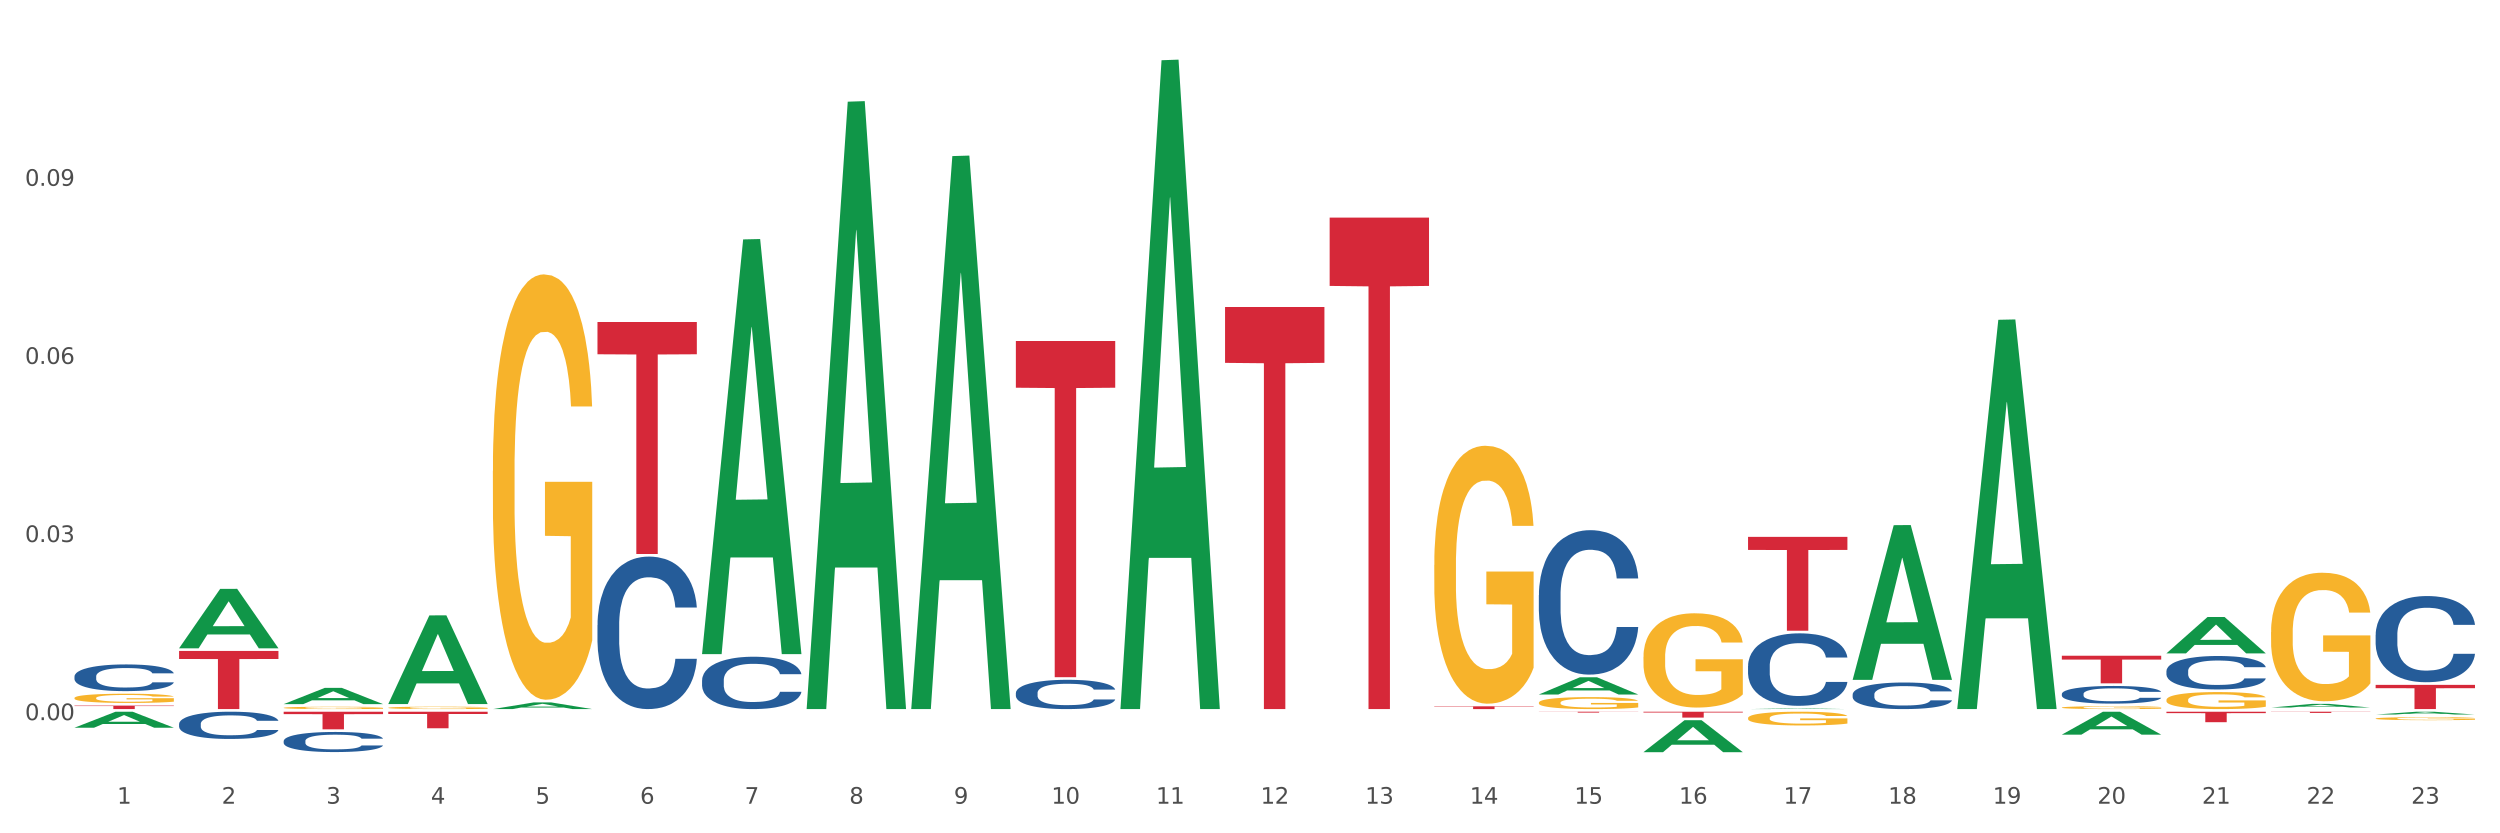 <?xml version="1.0" encoding="utf-8" standalone="no"?>
<!DOCTYPE svg PUBLIC "-//W3C//DTD SVG 1.1//EN"
  "http://www.w3.org/Graphics/SVG/1.1/DTD/svg11.dtd">
<svg xmlns:xlink="http://www.w3.org/1999/xlink" width="1080pt" height="360pt" viewBox="0 0 1080 360" xmlns="http://www.w3.org/2000/svg" version="1.1">
 <rect x="0" y="0" width="1080" height="360" fill="#333333" stroke="none"/>
 <defs>
  <style type="text/css">*{stroke-linejoin: round; stroke-linecap: butt}</style>
 </defs>
 <g id="figure_1">
  <g id="patch_1">
   <path d="M 0 360 
L 1080 360 
L 1080 0 
L 0 0 
z
" style="fill: #ffffff; stroke: #ffffff; stroke-linejoin: miter"/>
  </g>
  <g id="axes_1">
   <g id="matplotlib.axis_1">
    <g id="xtick_1">
     <g id="text_1">
      <!-- 1 -->
      <g style="fill: #4d4d4d" transform="translate(50.584 347.204) scale(0.096 -0.096)">
       <defs>
        <path id="DejaVuSans-31" d="M 794 531 
L 1825 531 
L 1825 4091 
L 703 3866 
L 703 4441 
L 1819 4666 
L 2450 4666 
L 2450 531 
L 3481 531 
L 3481 0 
L 794 0 
L 794 531 
z
" transform="scale(0.016)"/>
       </defs>
       <use xlink:href="#DejaVuSans-31"/>
      </g>
     </g>
    </g>
    <g id="xtick_2">
     <g id="text_2">
      <!-- 2 -->
      <g style="fill: #4d4d4d" transform="translate(95.771 347.204) scale(0.096 -0.096)">
       <defs>
        <path id="DejaVuSans-32" d="M 1228 531 
L 3431 531 
L 3431 0 
L 469 0 
L 469 531 
Q 828 903 1448 1529 
Q 2069 2156 2228 2338 
Q 2531 2678 2651 2914 
Q 2772 3150 2772 3378 
Q 2772 3750 2511 3984 
Q 2250 4219 1831 4219 
Q 1534 4219 1204 4116 
Q 875 4013 500 3803 
L 500 4441 
Q 881 4594 1212 4672 
Q 1544 4750 1819 4750 
Q 2544 4750 2975 4387 
Q 3406 4025 3406 3419 
Q 3406 3131 3298 2873 
Q 3191 2616 2906 2266 
Q 2828 2175 2409 1742 
Q 1991 1309 1228 531 
z
" transform="scale(0.016)"/>
       </defs>
       <use xlink:href="#DejaVuSans-32"/>
      </g>
     </g>
    </g>
    <g id="xtick_3">
     <g id="text_3">
      <!-- 3 -->
      <g style="fill: #4d4d4d" transform="translate(140.957 347.204) scale(0.096 -0.096)">
       <defs>
        <path id="DejaVuSans-33" d="M 2597 2516 
Q 3050 2419 3304 2112 
Q 3559 1806 3559 1356 
Q 3559 666 3084 287 
Q 2609 -91 1734 -91 
Q 1441 -91 1130 -33 
Q 819 25 488 141 
L 488 750 
Q 750 597 1062 519 
Q 1375 441 1716 441 
Q 2309 441 2620 675 
Q 2931 909 2931 1356 
Q 2931 1769 2642 2001 
Q 2353 2234 1838 2234 
L 1294 2234 
L 1294 2753 
L 1863 2753 
Q 2328 2753 2575 2939 
Q 2822 3125 2822 3475 
Q 2822 3834 2567 4026 
Q 2313 4219 1838 4219 
Q 1578 4219 1281 4162 
Q 984 4106 628 3988 
L 628 4550 
Q 988 4650 1302 4700 
Q 1616 4750 1894 4750 
Q 2613 4750 3031 4423 
Q 3450 4097 3450 3541 
Q 3450 3153 3228 2886 
Q 3006 2619 2597 2516 
z
" transform="scale(0.016)"/>
       </defs>
       <use xlink:href="#DejaVuSans-33"/>
      </g>
     </g>
    </g>
    <g id="xtick_4">
     <g id="text_4">
      <!-- 4 -->
      <g style="fill: #4d4d4d" transform="translate(186.143 347.204) scale(0.096 -0.096)">
       <defs>
        <path id="DejaVuSans-34" d="M 2419 4116 
L 825 1625 
L 2419 1625 
L 2419 4116 
z
M 2253 4666 
L 3047 4666 
L 3047 1625 
L 3713 1625 
L 3713 1100 
L 3047 1100 
L 3047 0 
L 2419 0 
L 2419 1100 
L 313 1100 
L 313 1709 
L 2253 4666 
z
" transform="scale(0.016)"/>
       </defs>
       <use xlink:href="#DejaVuSans-34"/>
      </g>
     </g>
    </g>
    <g id="xtick_5">
     <g id="text_5">
      <!-- 5 -->
      <g style="fill: #4d4d4d" transform="translate(231.33 347.204) scale(0.096 -0.096)">
       <defs>
        <path id="DejaVuSans-35" d="M 691 4666 
L 3169 4666 
L 3169 4134 
L 1269 4134 
L 1269 2991 
Q 1406 3038 1543 3061 
Q 1681 3084 1819 3084 
Q 2600 3084 3056 2656 
Q 3513 2228 3513 1497 
Q 3513 744 3044 326 
Q 2575 -91 1722 -91 
Q 1428 -91 1123 -41 
Q 819 9 494 109 
L 494 744 
Q 775 591 1075 516 
Q 1375 441 1709 441 
Q 2250 441 2565 725 
Q 2881 1009 2881 1497 
Q 2881 1984 2565 2268 
Q 2250 2553 1709 2553 
Q 1456 2553 1204 2497 
Q 953 2441 691 2322 
L 691 4666 
z
" transform="scale(0.016)"/>
       </defs>
       <use xlink:href="#DejaVuSans-35"/>
      </g>
     </g>
    </g>
    <g id="xtick_6">
     <g id="text_6">
      <!-- 6 -->
      <g style="fill: #4d4d4d" transform="translate(276.516 347.204) scale(0.096 -0.096)">
       <defs>
        <path id="DejaVuSans-36" d="M 2113 2584 
Q 1688 2584 1439 2293 
Q 1191 2003 1191 1497 
Q 1191 994 1439 701 
Q 1688 409 2113 409 
Q 2538 409 2786 701 
Q 3034 994 3034 1497 
Q 3034 2003 2786 2293 
Q 2538 2584 2113 2584 
z
M 3366 4563 
L 3366 3988 
Q 3128 4100 2886 4159 
Q 2644 4219 2406 4219 
Q 1781 4219 1451 3797 
Q 1122 3375 1075 2522 
Q 1259 2794 1537 2939 
Q 1816 3084 2150 3084 
Q 2853 3084 3261 2657 
Q 3669 2231 3669 1497 
Q 3669 778 3244 343 
Q 2819 -91 2113 -91 
Q 1303 -91 875 529 
Q 447 1150 447 2328 
Q 447 3434 972 4092 
Q 1497 4750 2381 4750 
Q 2619 4750 2861 4703 
Q 3103 4656 3366 4563 
z
" transform="scale(0.016)"/>
       </defs>
       <use xlink:href="#DejaVuSans-36"/>
      </g>
     </g>
    </g>
    <g id="xtick_7">
     <g id="text_7">
      <!-- 7 -->
      <g style="fill: #4d4d4d" transform="translate(321.702 347.204) scale(0.096 -0.096)">
       <defs>
        <path id="DejaVuSans-37" d="M 525 4666 
L 3525 4666 
L 3525 4397 
L 1831 0 
L 1172 0 
L 2766 4134 
L 525 4134 
L 525 4666 
z
" transform="scale(0.016)"/>
       </defs>
       <use xlink:href="#DejaVuSans-37"/>
      </g>
     </g>
    </g>
    <g id="xtick_8">
     <g id="text_8">
      <!-- 8 -->
      <g style="fill: #4d4d4d" transform="translate(366.888 347.204) scale(0.096 -0.096)">
       <defs>
        <path id="DejaVuSans-38" d="M 2034 2216 
Q 1584 2216 1326 1975 
Q 1069 1734 1069 1313 
Q 1069 891 1326 650 
Q 1584 409 2034 409 
Q 2484 409 2743 651 
Q 3003 894 3003 1313 
Q 3003 1734 2745 1975 
Q 2488 2216 2034 2216 
z
M 1403 2484 
Q 997 2584 770 2862 
Q 544 3141 544 3541 
Q 544 4100 942 4425 
Q 1341 4750 2034 4750 
Q 2731 4750 3128 4425 
Q 3525 4100 3525 3541 
Q 3525 3141 3298 2862 
Q 3072 2584 2669 2484 
Q 3125 2378 3379 2068 
Q 3634 1759 3634 1313 
Q 3634 634 3220 271 
Q 2806 -91 2034 -91 
Q 1263 -91 848 271 
Q 434 634 434 1313 
Q 434 1759 690 2068 
Q 947 2378 1403 2484 
z
M 1172 3481 
Q 1172 3119 1398 2916 
Q 1625 2713 2034 2713 
Q 2441 2713 2670 2916 
Q 2900 3119 2900 3481 
Q 2900 3844 2670 4047 
Q 2441 4250 2034 4250 
Q 1625 4250 1398 4047 
Q 1172 3844 1172 3481 
z
" transform="scale(0.016)"/>
       </defs>
       <use xlink:href="#DejaVuSans-38"/>
      </g>
     </g>
    </g>
    <g id="xtick_9">
     <g id="text_9">
      <!-- 9 -->
      <g style="fill: #4d4d4d" transform="translate(412.075 347.204) scale(0.096 -0.096)">
       <defs>
        <path id="DejaVuSans-39" d="M 703 97 
L 703 672 
Q 941 559 1184 500 
Q 1428 441 1663 441 
Q 2288 441 2617 861 
Q 2947 1281 2994 2138 
Q 2813 1869 2534 1725 
Q 2256 1581 1919 1581 
Q 1219 1581 811 2004 
Q 403 2428 403 3163 
Q 403 3881 828 4315 
Q 1253 4750 1959 4750 
Q 2769 4750 3195 4129 
Q 3622 3509 3622 2328 
Q 3622 1225 3098 567 
Q 2575 -91 1691 -91 
Q 1453 -91 1209 -44 
Q 966 3 703 97 
z
M 1959 2075 
Q 2384 2075 2632 2365 
Q 2881 2656 2881 3163 
Q 2881 3666 2632 3958 
Q 2384 4250 1959 4250 
Q 1534 4250 1286 3958 
Q 1038 3666 1038 3163 
Q 1038 2656 1286 2365 
Q 1534 2075 1959 2075 
z
" transform="scale(0.016)"/>
       </defs>
       <use xlink:href="#DejaVuSans-39"/>
      </g>
     </g>
    </g>
    <g id="xtick_10">
     <g id="text_10">
      <!-- 10 -->
      <g style="fill: #4d4d4d" transform="translate(454.207 347.204) scale(0.096 -0.096)">
       <defs>
        <path id="DejaVuSans-30" d="M 2034 4250 
Q 1547 4250 1301 3770 
Q 1056 3291 1056 2328 
Q 1056 1369 1301 889 
Q 1547 409 2034 409 
Q 2525 409 2770 889 
Q 3016 1369 3016 2328 
Q 3016 3291 2770 3770 
Q 2525 4250 2034 4250 
z
M 2034 4750 
Q 2819 4750 3233 4129 
Q 3647 3509 3647 2328 
Q 3647 1150 3233 529 
Q 2819 -91 2034 -91 
Q 1250 -91 836 529 
Q 422 1150 422 2328 
Q 422 3509 836 4129 
Q 1250 4750 2034 4750 
z
" transform="scale(0.016)"/>
       </defs>
       <use xlink:href="#DejaVuSans-31"/>
       <use xlink:href="#DejaVuSans-30" transform="translate(63.623 0)"/>
      </g>
     </g>
    </g>
    <g id="xtick_11">
     <g id="text_11">
      <!-- 11 -->
      <g style="fill: #4d4d4d" transform="translate(499.393 347.204) scale(0.096 -0.096)">
       <use xlink:href="#DejaVuSans-31"/>
       <use xlink:href="#DejaVuSans-31" transform="translate(63.623 0)"/>
      </g>
     </g>
    </g>
    <g id="xtick_12">
     <g id="text_12">
      <!-- 12 -->
      <g style="fill: #4d4d4d" transform="translate(544.58 347.204) scale(0.096 -0.096)">
       <use xlink:href="#DejaVuSans-31"/>
       <use xlink:href="#DejaVuSans-32" transform="translate(63.623 0)"/>
      </g>
     </g>
    </g>
    <g id="xtick_13">
     <g id="text_13">
      <!-- 13 -->
      <g style="fill: #4d4d4d" transform="translate(589.766 347.204) scale(0.096 -0.096)">
       <use xlink:href="#DejaVuSans-31"/>
       <use xlink:href="#DejaVuSans-33" transform="translate(63.623 0)"/>
      </g>
     </g>
    </g>
    <g id="xtick_14">
     <g id="text_14">
      <!-- 14 -->
      <g style="fill: #4d4d4d" transform="translate(634.952 347.204) scale(0.096 -0.096)">
       <use xlink:href="#DejaVuSans-31"/>
       <use xlink:href="#DejaVuSans-34" transform="translate(63.623 0)"/>
      </g>
     </g>
    </g>
    <g id="xtick_15">
     <g id="text_15">
      <!-- 15 -->
      <g style="fill: #4d4d4d" transform="translate(680.138 347.204) scale(0.096 -0.096)">
       <use xlink:href="#DejaVuSans-31"/>
       <use xlink:href="#DejaVuSans-35" transform="translate(63.623 0)"/>
      </g>
     </g>
    </g>
    <g id="xtick_16">
     <g id="text_16">
      <!-- 16 -->
      <g style="fill: #4d4d4d" transform="translate(725.325 347.204) scale(0.096 -0.096)">
       <use xlink:href="#DejaVuSans-31"/>
       <use xlink:href="#DejaVuSans-36" transform="translate(63.623 0)"/>
      </g>
     </g>
    </g>
    <g id="xtick_17">
     <g id="text_17">
      <!-- 17 -->
      <g style="fill: #4d4d4d" transform="translate(770.511 347.204) scale(0.096 -0.096)">
       <use xlink:href="#DejaVuSans-31"/>
       <use xlink:href="#DejaVuSans-37" transform="translate(63.623 0)"/>
      </g>
     </g>
    </g>
    <g id="xtick_18">
     <g id="text_18">
      <!-- 18 -->
      <g style="fill: #4d4d4d" transform="translate(815.697 347.204) scale(0.096 -0.096)">
       <use xlink:href="#DejaVuSans-31"/>
       <use xlink:href="#DejaVuSans-38" transform="translate(63.623 0)"/>
      </g>
     </g>
    </g>
    <g id="xtick_19">
     <g id="text_19">
      <!-- 19 -->
      <g style="fill: #4d4d4d" transform="translate(860.883 347.204) scale(0.096 -0.096)">
       <use xlink:href="#DejaVuSans-31"/>
       <use xlink:href="#DejaVuSans-39" transform="translate(63.623 0)"/>
      </g>
     </g>
    </g>
    <g id="xtick_20">
     <g id="text_20">
      <!-- 20 -->
      <g style="fill: #4d4d4d" transform="translate(906.07 347.204) scale(0.096 -0.096)">
       <use xlink:href="#DejaVuSans-32"/>
       <use xlink:href="#DejaVuSans-30" transform="translate(63.623 0)"/>
      </g>
     </g>
    </g>
    <g id="xtick_21">
     <g id="text_21">
      <!-- 21 -->
      <g style="fill: #4d4d4d" transform="translate(951.256 347.204) scale(0.096 -0.096)">
       <use xlink:href="#DejaVuSans-32"/>
       <use xlink:href="#DejaVuSans-31" transform="translate(63.623 0)"/>
      </g>
     </g>
    </g>
    <g id="xtick_22">
     <g id="text_22">
      <!-- 22 -->
      <g style="fill: #4d4d4d" transform="translate(996.442 347.204) scale(0.096 -0.096)">
       <use xlink:href="#DejaVuSans-32"/>
       <use xlink:href="#DejaVuSans-32" transform="translate(63.623 0)"/>
      </g>
     </g>
    </g>
    <g id="xtick_23">
     <g id="text_23">
      <!-- 23 -->
      <g style="fill: #4d4d4d" transform="translate(1041.629 347.204) scale(0.096 -0.096)">
       <use xlink:href="#DejaVuSans-32"/>
       <use xlink:href="#DejaVuSans-33" transform="translate(63.623 0)"/>
      </g>
     </g>
    </g>
    <g id="xtick_24"/>
    <g id="xtick_25"/>
    <g id="xtick_26"/>
    <g id="xtick_27"/>
    <g id="xtick_28"/>
    <g id="xtick_29"/>
    <g id="xtick_30"/>
    <g id="xtick_31"/>
    <g id="xtick_32"/>
    <g id="xtick_33"/>
    <g id="xtick_34"/>
    <g id="xtick_35"/>
    <g id="xtick_36"/>
    <g id="xtick_37"/>
    <g id="xtick_38"/>
    <g id="xtick_39"/>
    <g id="xtick_40"/>
    <g id="xtick_41"/>
    <g id="xtick_42"/>
    <g id="xtick_43"/>
    <g id="xtick_44"/>
    <g id="xtick_45"/>
   </g>
   <g id="matplotlib.axis_2">
    <g id="ytick_1">
     <g id="text_24">
      <!-- 0.00 -->
      <g style="fill: #4d4d4d" transform="translate(10.8 311.102) scale(0.096 -0.096)">
       <defs>
        <path id="DejaVuSans-2e" d="M 684 794 
L 1344 794 
L 1344 0 
L 684 0 
L 684 794 
z
" transform="scale(0.016)"/>
       </defs>
       <use xlink:href="#DejaVuSans-30"/>
       <use xlink:href="#DejaVuSans-2e" transform="translate(63.623 0)"/>
       <use xlink:href="#DejaVuSans-30" transform="translate(95.41 0)"/>
       <use xlink:href="#DejaVuSans-30" transform="translate(159.033 0)"/>
      </g>
     </g>
    </g>
    <g id="ytick_2">
     <g id="text_25">
      <!-- 0.03 -->
      <g style="fill: #4d4d4d" transform="translate(10.8 234.156) scale(0.096 -0.096)">
       <use xlink:href="#DejaVuSans-30"/>
       <use xlink:href="#DejaVuSans-2e" transform="translate(63.623 0)"/>
       <use xlink:href="#DejaVuSans-30" transform="translate(95.41 0)"/>
       <use xlink:href="#DejaVuSans-33" transform="translate(159.033 0)"/>
      </g>
     </g>
    </g>
    <g id="ytick_3">
     <g id="text_26">
      <!-- 0.06 -->
      <g style="fill: #4d4d4d" transform="translate(10.8 157.21) scale(0.096 -0.096)">
       <use xlink:href="#DejaVuSans-30"/>
       <use xlink:href="#DejaVuSans-2e" transform="translate(63.623 0)"/>
       <use xlink:href="#DejaVuSans-30" transform="translate(95.41 0)"/>
       <use xlink:href="#DejaVuSans-36" transform="translate(159.033 0)"/>
      </g>
     </g>
    </g>
    <g id="ytick_4">
     <g id="text_27">
      <!-- 0.09 -->
      <g style="fill: #4d4d4d" transform="translate(10.8 80.264) scale(0.096 -0.096)">
       <use xlink:href="#DejaVuSans-30"/>
       <use xlink:href="#DejaVuSans-2e" transform="translate(63.623 0)"/>
       <use xlink:href="#DejaVuSans-30" transform="translate(95.41 0)"/>
       <use xlink:href="#DejaVuSans-39" transform="translate(159.033 0)"/>
      </g>
     </g>
    </g>
    <g id="ytick_5"/>
    <g id="ytick_6"/>
    <g id="ytick_7"/>
    <g id="ytick_8"/>
   </g>
   <g id="PolyCollection_1">
    <path d="M 32.175 314.363 
L 32.219 314.356 
L 49.921 307.461 
L 57.267 307.455 
L 75.102 314.376 
L 66.605 314.376 
L 62.755 312.764 
L 44.478 312.764 
L 44.345 312.79 
L 40.628 314.376 
L 32.175 314.376 
L 32.175 314.363 
L 46.779 311.802 
L 60.454 311.796 
L 53.683 308.93 
L 53.594 308.917 
L 53.506 308.936 
L 46.735 311.796 
L 46.779 311.802 
L 32.175 314.363 
z
" clip-path="url(#p9af32f4cbe)" style="fill: #109648"/>
    <path d="M 77.361 280.022 
L 77.406 279.998 
L 95.107 254.398 
L 102.454 254.374 
L 120.288 280.07 
L 111.791 280.07 
L 107.941 274.087 
L 89.664 274.087 
L 89.531 274.183 
L 85.814 280.07 
L 77.361 280.07 
L 77.361 280.022 
L 91.965 270.516 
L 105.64 270.492 
L 98.869 259.851 
L 98.781 259.803 
L 98.692 259.875 
L 91.921 270.492 
L 91.965 270.516 
L 77.361 280.022 
z
" clip-path="url(#p9af32f4cbe)" style="fill: #109648"/>
    <path d="M 122.548 304.17 
L 122.592 304.164 
L 140.294 297.16 
L 147.64 297.153 
L 165.475 304.183 
L 156.978 304.183 
L 153.127 302.546 
L 134.85 302.546 
L 134.718 302.573 
L 131 304.183 
L 122.548 304.183 
L 122.548 304.17 
L 137.152 301.569 
L 150.826 301.563 
L 144.055 298.652 
L 143.967 298.639 
L 143.878 298.658 
L 137.107 301.563 
L 137.152 301.569 
L 122.548 304.17 
z
" clip-path="url(#p9af32f4cbe)" style="fill: #109648"/>
    <path d="M 167.734 304.079 
L 167.778 304.043 
L 185.48 265.851 
L 192.826 265.815 
L 210.661 304.151 
L 202.164 304.151 
L 198.314 295.224 
L 180.037 295.224 
L 179.904 295.368 
L 176.186 304.151 
L 167.734 304.151 
L 167.734 304.079 
L 182.338 289.896 
L 196.013 289.86 
L 189.242 273.986 
L 189.153 273.914 
L 189.065 274.022 
L 182.294 289.86 
L 182.338 289.896 
L 167.734 304.079 
z
" clip-path="url(#p9af32f4cbe)" style="fill: #109648"/>
    <path d="M 32.175 292.213 
L 32.226 292.203 
L 32.226 291.908 
L 32.378 291.508 
L 32.936 290.771 
L 33.646 290.212 
L 34.864 289.559 
L 35.524 289.286 
L 36.387 288.98 
L 38.162 288.485 
L 40.192 288.064 
L 41.613 287.832 
L 42.678 287.685 
L 45.063 287.421 
L 46.433 287.306 
L 47.854 287.211 
L 49.072 287.148 
L 51.101 287.074 
L 52.725 287.042 
L 54.603 287.032 
L 56.176 287.042 
L 58.256 287.084 
L 61.3 287.211 
L 62.467 287.285 
L 64.04 287.411 
L 65.664 287.579 
L 66.983 287.748 
L 68.506 287.99 
L 70.079 288.306 
L 71.601 288.706 
L 72.666 289.075 
L 73.529 289.465 
L 74.29 289.939 
L 74.848 290.455 
L 75.102 290.886 
L 65.816 290.886 
L 65.563 290.497 
L 65.055 290.075 
L 64.548 289.791 
L 63.99 289.559 
L 63.127 289.296 
L 62.366 289.128 
L 61.097 288.928 
L 59.93 288.801 
L 58.966 288.727 
L 57.799 288.664 
L 55.313 288.601 
L 53.537 288.601 
L 52.421 288.622 
L 51.051 288.675 
L 49.884 288.748 
L 48.514 288.875 
L 47.448 289.012 
L 46.383 289.191 
L 45.774 289.317 
L 44.86 289.549 
L 44.251 289.738 
L 43.44 290.065 
L 42.983 290.297 
L 42.171 290.897 
L 41.816 291.339 
L 41.664 291.645 
L 41.562 291.982 
L 41.562 293.625 
L 41.867 294.362 
L 42.12 294.678 
L 42.526 295.036 
L 43.287 295.499 
L 44.404 295.952 
L 45.571 296.279 
L 46.535 296.479 
L 47.448 296.626 
L 48.361 296.742 
L 49.478 296.848 
L 50.391 296.911 
L 51.761 296.974 
L 53.385 297.006 
L 54.653 297.006 
L 57.241 296.953 
L 58.408 296.9 
L 59.524 296.827 
L 60.742 296.711 
L 61.706 296.584 
L 62.264 296.489 
L 63.178 296.289 
L 63.888 296.079 
L 64.497 295.836 
L 64.903 295.626 
L 65.36 295.31 
L 65.715 294.952 
L 65.816 294.762 
L 75.102 294.762 
L 74.899 295.141 
L 74.544 295.51 
L 73.833 296.005 
L 73.275 296.289 
L 72.413 296.637 
L 71.499 296.932 
L 70.231 297.258 
L 69.064 297.501 
L 67.846 297.711 
L 66.527 297.901 
L 64.142 298.164 
L 63.279 298.238 
L 61.453 298.364 
L 60.032 298.438 
L 57.951 298.512 
L 55.82 298.554 
L 53.588 298.564 
L 51.609 298.543 
L 49.427 298.48 
L 48.057 298.417 
L 46.535 298.322 
L 44.759 298.175 
L 43.084 297.996 
L 41.511 297.785 
L 40.04 297.543 
L 38.67 297.269 
L 36.894 296.816 
L 35.575 296.374 
L 34.611 295.963 
L 33.951 295.615 
L 33.291 295.173 
L 32.936 294.868 
L 32.378 294.13 
L 32.175 293.446 
L 32.175 292.213 
z
" clip-path="url(#p9af32f4cbe)" style="fill: #255c99"/>
    <path d="M 1026.273 274.221 
L 1026.324 274.187 
L 1026.324 273.235 
L 1026.476 271.943 
L 1027.034 269.562 
L 1027.745 267.76 
L 1028.962 265.652 
L 1029.622 264.767 
L 1030.485 263.781 
L 1032.26 262.183 
L 1034.29 260.823 
L 1035.711 260.074 
L 1036.776 259.598 
L 1039.161 258.748 
L 1040.531 258.374 
L 1041.952 258.068 
L 1043.17 257.864 
L 1045.199 257.626 
L 1046.823 257.524 
L 1048.701 257.49 
L 1050.274 257.524 
L 1052.354 257.66 
L 1055.398 258.068 
L 1056.565 258.306 
L 1058.138 258.714 
L 1059.762 259.258 
L 1061.081 259.802 
L 1062.604 260.585 
L 1064.177 261.605 
L 1065.699 262.897 
L 1066.764 264.087 
L 1067.627 265.345 
L 1068.388 266.876 
L 1068.946 268.542 
L 1069.2 269.936 
L 1059.914 269.936 
L 1059.661 268.678 
L 1059.153 267.318 
L 1058.646 266.4 
L 1058.088 265.652 
L 1057.225 264.801 
L 1056.464 264.257 
L 1055.195 263.611 
L 1054.028 263.203 
L 1053.064 262.965 
L 1051.897 262.761 
L 1049.411 262.557 
L 1047.635 262.557 
L 1046.519 262.625 
L 1045.149 262.795 
L 1043.982 263.033 
L 1042.612 263.441 
L 1041.546 263.883 
L 1040.481 264.461 
L 1039.872 264.869 
L 1038.958 265.618 
L 1038.349 266.23 
L 1037.538 267.284 
L 1037.081 268.032 
L 1036.269 269.97 
L 1035.914 271.399 
L 1035.762 272.385 
L 1035.66 273.473 
L 1035.66 278.778 
L 1035.965 281.158 
L 1036.218 282.179 
L 1036.624 283.335 
L 1037.385 284.831 
L 1038.502 286.293 
L 1039.669 287.348 
L 1040.633 287.994 
L 1041.546 288.47 
L 1042.459 288.844 
L 1043.576 289.184 
L 1044.489 289.388 
L 1045.859 289.592 
L 1047.483 289.694 
L 1048.751 289.694 
L 1051.339 289.524 
L 1052.506 289.354 
L 1053.622 289.116 
L 1054.84 288.742 
L 1055.804 288.334 
L 1056.363 288.028 
L 1057.276 287.382 
L 1057.986 286.701 
L 1058.595 285.919 
L 1059.001 285.239 
L 1059.458 284.219 
L 1059.813 283.063 
L 1059.914 282.451 
L 1069.2 282.451 
L 1068.997 283.675 
L 1068.642 284.865 
L 1067.931 286.463 
L 1067.373 287.382 
L 1066.511 288.504 
L 1065.597 289.456 
L 1064.329 290.51 
L 1063.162 291.292 
L 1061.944 291.972 
L 1060.625 292.585 
L 1058.24 293.435 
L 1057.377 293.673 
L 1055.551 294.081 
L 1054.13 294.319 
L 1052.05 294.557 
L 1049.918 294.693 
L 1047.686 294.727 
L 1045.707 294.659 
L 1043.525 294.455 
L 1042.155 294.251 
L 1040.633 293.945 
L 1038.857 293.469 
L 1037.182 292.891 
L 1035.609 292.21 
L 1034.138 291.428 
L 1032.768 290.544 
L 1030.992 289.082 
L 1029.673 287.654 
L 1028.709 286.327 
L 1028.049 285.205 
L 1027.389 283.777 
L 1027.034 282.791 
L 1026.476 280.41 
L 1026.273 278.2 
L 1026.273 274.221 
z
" clip-path="url(#p9af32f4cbe)" style="fill: #255c99"/>
    <path d="M 935.9 289.884 
L 935.951 289.871 
L 935.951 289.501 
L 936.103 289 
L 936.662 288.075 
L 937.372 287.375 
L 938.59 286.557 
L 939.249 286.213 
L 940.112 285.83 
L 941.888 285.21 
L 943.918 284.681 
L 945.338 284.391 
L 946.404 284.206 
L 948.789 283.876 
L 950.159 283.731 
L 951.579 283.612 
L 952.797 283.533 
L 954.827 283.44 
L 956.451 283.401 
L 958.328 283.387 
L 959.901 283.401 
L 961.981 283.453 
L 965.026 283.612 
L 966.193 283.704 
L 967.766 283.863 
L 969.39 284.074 
L 970.709 284.285 
L 972.231 284.589 
L 973.804 284.985 
L 975.326 285.487 
L 976.392 285.949 
L 977.254 286.438 
L 978.016 287.032 
L 978.574 287.679 
L 978.827 288.221 
L 969.542 288.221 
L 969.288 287.732 
L 968.781 287.204 
L 968.273 286.847 
L 967.715 286.557 
L 966.853 286.227 
L 966.091 286.015 
L 964.823 285.764 
L 963.656 285.606 
L 962.692 285.513 
L 961.525 285.434 
L 959.038 285.355 
L 957.262 285.355 
L 956.146 285.381 
L 954.776 285.447 
L 953.609 285.54 
L 952.239 285.698 
L 951.174 285.87 
L 950.108 286.094 
L 949.499 286.253 
L 948.586 286.543 
L 947.977 286.781 
L 947.165 287.191 
L 946.708 287.481 
L 945.896 288.234 
L 945.541 288.788 
L 945.389 289.171 
L 945.288 289.594 
L 945.288 291.654 
L 945.592 292.578 
L 945.846 292.974 
L 946.252 293.423 
L 947.013 294.005 
L 948.129 294.572 
L 949.296 294.982 
L 950.26 295.233 
L 951.174 295.417 
L 952.087 295.563 
L 953.203 295.695 
L 954.117 295.774 
L 955.487 295.853 
L 957.11 295.893 
L 958.379 295.893 
L 960.967 295.827 
L 962.134 295.761 
L 963.25 295.668 
L 964.468 295.523 
L 965.432 295.365 
L 965.99 295.246 
L 966.903 294.995 
L 967.614 294.731 
L 968.223 294.427 
L 968.628 294.163 
L 969.085 293.767 
L 969.44 293.318 
L 969.542 293.08 
L 978.827 293.08 
L 978.624 293.556 
L 978.269 294.018 
L 977.559 294.638 
L 977.001 294.995 
L 976.138 295.431 
L 975.225 295.8 
L 973.956 296.21 
L 972.789 296.514 
L 971.571 296.778 
L 970.252 297.015 
L 967.867 297.345 
L 967.005 297.438 
L 965.178 297.596 
L 963.757 297.689 
L 961.677 297.781 
L 959.546 297.834 
L 957.313 297.847 
L 955.334 297.821 
L 953.152 297.742 
L 951.782 297.662 
L 950.26 297.544 
L 948.484 297.359 
L 946.81 297.134 
L 945.237 296.87 
L 943.765 296.566 
L 942.395 296.223 
L 940.619 295.655 
L 939.3 295.101 
L 938.336 294.586 
L 937.676 294.15 
L 937.017 293.595 
L 936.662 293.212 
L 936.103 292.288 
L 935.9 291.429 
L 935.9 289.884 
z
" clip-path="url(#p9af32f4cbe)" style="fill: #255c99"/>
    <path d="M 890.714 299.766 
L 890.765 299.759 
L 890.765 299.564 
L 890.917 299.299 
L 891.475 298.811 
L 892.186 298.442 
L 893.403 298.01 
L 894.063 297.828 
L 894.926 297.626 
L 896.702 297.299 
L 898.731 297.02 
L 900.152 296.867 
L 901.218 296.769 
L 903.602 296.595 
L 904.972 296.518 
L 906.393 296.455 
L 907.611 296.414 
L 909.641 296.365 
L 911.264 296.344 
L 913.142 296.337 
L 914.715 296.344 
L 916.795 296.372 
L 919.84 296.455 
L 921.007 296.504 
L 922.58 296.588 
L 924.203 296.699 
L 925.523 296.811 
L 927.045 296.971 
L 928.618 297.18 
L 930.14 297.445 
L 931.206 297.689 
L 932.068 297.947 
L 932.829 298.26 
L 933.387 298.602 
L 933.641 298.888 
L 924.356 298.888 
L 924.102 298.63 
L 923.594 298.351 
L 923.087 298.163 
L 922.529 298.01 
L 921.666 297.835 
L 920.905 297.724 
L 919.637 297.591 
L 918.47 297.508 
L 917.506 297.459 
L 916.338 297.417 
L 913.852 297.375 
L 912.076 297.375 
L 910.96 297.389 
L 909.59 297.424 
L 908.423 297.473 
L 907.053 297.557 
L 905.987 297.647 
L 904.922 297.766 
L 904.313 297.849 
L 903.399 298.003 
L 902.791 298.128 
L 901.979 298.344 
L 901.522 298.497 
L 900.71 298.895 
L 900.355 299.187 
L 900.203 299.389 
L 900.101 299.612 
L 900.101 300.7 
L 900.406 301.187 
L 900.659 301.396 
L 901.065 301.633 
L 901.827 301.94 
L 902.943 302.24 
L 904.11 302.456 
L 905.074 302.588 
L 905.987 302.686 
L 906.901 302.762 
L 908.017 302.832 
L 908.93 302.874 
L 910.3 302.916 
L 911.924 302.937 
L 913.193 302.937 
L 915.78 302.902 
L 916.947 302.867 
L 918.064 302.818 
L 919.281 302.741 
L 920.246 302.658 
L 920.804 302.595 
L 921.717 302.463 
L 922.427 302.323 
L 923.036 302.163 
L 923.442 302.024 
L 923.899 301.815 
L 924.254 301.578 
L 924.356 301.452 
L 933.641 301.452 
L 933.438 301.703 
L 933.083 301.947 
L 932.373 302.275 
L 931.814 302.463 
L 930.952 302.693 
L 930.039 302.888 
L 928.77 303.104 
L 927.603 303.264 
L 926.385 303.403 
L 925.066 303.529 
L 922.681 303.703 
L 921.819 303.752 
L 919.992 303.836 
L 918.571 303.884 
L 916.491 303.933 
L 914.36 303.961 
L 912.127 303.968 
L 910.148 303.954 
L 907.966 303.912 
L 906.596 303.87 
L 905.074 303.808 
L 903.298 303.71 
L 901.624 303.592 
L 900.051 303.452 
L 898.579 303.292 
L 897.209 303.111 
L 895.433 302.811 
L 894.114 302.518 
L 893.15 302.247 
L 892.49 302.017 
L 891.831 301.724 
L 891.475 301.522 
L 890.917 301.034 
L 890.714 300.581 
L 890.714 299.766 
z
" clip-path="url(#p9af32f4cbe)" style="fill: #255c99"/>
    <path d="M 800.342 300.002 
L 800.392 299.992 
L 800.392 299.698 
L 800.545 299.299 
L 801.103 298.565 
L 801.813 298.009 
L 803.031 297.359 
L 803.691 297.086 
L 804.553 296.782 
L 806.329 296.289 
L 808.359 295.869 
L 809.78 295.638 
L 810.845 295.491 
L 813.23 295.229 
L 814.6 295.114 
L 816.021 295.019 
L 817.238 294.956 
L 819.268 294.883 
L 820.892 294.851 
L 822.769 294.841 
L 824.342 294.851 
L 826.423 294.893 
L 829.467 295.019 
L 830.634 295.093 
L 832.207 295.218 
L 833.831 295.386 
L 835.15 295.554 
L 836.672 295.795 
L 838.245 296.11 
L 839.767 296.509 
L 840.833 296.876 
L 841.696 297.264 
L 842.457 297.736 
L 843.015 298.25 
L 843.269 298.68 
L 833.983 298.68 
L 833.729 298.292 
L 833.222 297.873 
L 832.714 297.589 
L 832.156 297.359 
L 831.294 297.096 
L 830.533 296.928 
L 829.264 296.729 
L 828.097 296.603 
L 827.133 296.53 
L 825.966 296.467 
L 823.48 296.404 
L 821.704 296.404 
L 820.587 296.425 
L 819.217 296.477 
L 818.05 296.551 
L 816.68 296.677 
L 815.615 296.813 
L 814.549 296.991 
L 813.94 297.117 
L 813.027 297.348 
L 812.418 297.537 
L 811.606 297.862 
L 811.15 298.093 
L 810.338 298.691 
L 809.982 299.131 
L 809.83 299.436 
L 809.729 299.771 
L 809.729 301.408 
L 810.033 302.142 
L 810.287 302.457 
L 810.693 302.814 
L 811.454 303.275 
L 812.57 303.726 
L 813.737 304.051 
L 814.701 304.251 
L 815.615 304.398 
L 816.528 304.513 
L 817.644 304.618 
L 818.558 304.681 
L 819.928 304.744 
L 821.551 304.775 
L 822.82 304.775 
L 825.408 304.723 
L 826.575 304.67 
L 827.691 304.597 
L 828.909 304.482 
L 829.873 304.356 
L 830.431 304.261 
L 831.344 304.062 
L 832.055 303.852 
L 832.664 303.611 
L 833.07 303.401 
L 833.526 303.086 
L 833.882 302.73 
L 833.983 302.541 
L 843.269 302.541 
L 843.066 302.918 
L 842.71 303.286 
L 842 303.779 
L 841.442 304.062 
L 840.579 304.408 
L 839.666 304.702 
L 838.397 305.027 
L 837.23 305.268 
L 836.013 305.478 
L 834.693 305.667 
L 832.309 305.929 
L 831.446 306.003 
L 829.619 306.129 
L 828.199 306.202 
L 826.118 306.275 
L 823.987 306.317 
L 821.754 306.328 
L 819.776 306.307 
L 817.594 306.244 
L 816.224 306.181 
L 814.701 306.087 
L 812.925 305.94 
L 811.251 305.761 
L 809.678 305.552 
L 808.207 305.31 
L 806.837 305.038 
L 805.061 304.586 
L 803.741 304.146 
L 802.777 303.737 
L 802.118 303.391 
L 801.458 302.95 
L 801.103 302.646 
L 800.545 301.911 
L 800.342 301.23 
L 800.342 300.002 
z
" clip-path="url(#p9af32f4cbe)" style="fill: #255c99"/>
    <path d="M 755.155 287.669 
L 755.206 287.64 
L 755.206 286.84 
L 755.358 285.753 
L 755.917 283.752 
L 756.627 282.237 
L 757.845 280.464 
L 758.504 279.721 
L 759.367 278.892 
L 761.143 277.548 
L 763.172 276.404 
L 764.593 275.775 
L 765.659 275.375 
L 768.044 274.66 
L 769.414 274.346 
L 770.834 274.089 
L 772.052 273.917 
L 774.082 273.717 
L 775.706 273.631 
L 777.583 273.603 
L 779.156 273.631 
L 781.236 273.745 
L 784.281 274.089 
L 785.448 274.289 
L 787.021 274.632 
L 788.645 275.089 
L 789.964 275.547 
L 791.486 276.204 
L 793.059 277.062 
L 794.581 278.148 
L 795.647 279.149 
L 796.509 280.207 
L 797.27 281.493 
L 797.829 282.894 
L 798.082 284.067 
L 788.797 284.067 
L 788.543 283.009 
L 788.036 281.865 
L 787.528 281.093 
L 786.97 280.464 
L 786.107 279.749 
L 785.346 279.292 
L 784.078 278.749 
L 782.911 278.406 
L 781.947 278.206 
L 780.78 278.034 
L 778.293 277.863 
L 776.517 277.863 
L 775.401 277.92 
L 774.031 278.063 
L 772.864 278.263 
L 771.494 278.606 
L 770.428 278.978 
L 769.363 279.464 
L 768.754 279.807 
L 767.841 280.436 
L 767.232 280.95 
L 766.42 281.837 
L 765.963 282.466 
L 765.151 284.095 
L 764.796 285.296 
L 764.644 286.125 
L 764.542 287.04 
L 764.542 291.5 
L 764.847 293.501 
L 765.101 294.359 
L 765.507 295.331 
L 766.268 296.589 
L 767.384 297.819 
L 768.551 298.705 
L 769.515 299.248 
L 770.428 299.648 
L 771.342 299.963 
L 772.458 300.249 
L 773.371 300.42 
L 774.741 300.592 
L 776.365 300.678 
L 777.634 300.678 
L 780.221 300.535 
L 781.389 300.392 
L 782.505 300.192 
L 783.723 299.877 
L 784.687 299.534 
L 785.245 299.277 
L 786.158 298.734 
L 786.869 298.162 
L 787.477 297.504 
L 787.883 296.932 
L 788.34 296.075 
L 788.695 295.103 
L 788.797 294.588 
L 798.082 294.588 
L 797.879 295.617 
L 797.524 296.618 
L 796.814 297.962 
L 796.256 298.734 
L 795.393 299.677 
L 794.48 300.478 
L 793.211 301.364 
L 792.044 302.021 
L 790.826 302.593 
L 789.507 303.108 
L 787.122 303.823 
L 786.26 304.023 
L 784.433 304.366 
L 783.012 304.566 
L 780.932 304.766 
L 778.801 304.88 
L 776.568 304.909 
L 774.589 304.852 
L 772.407 304.68 
L 771.037 304.509 
L 769.515 304.251 
L 767.739 303.851 
L 766.065 303.365 
L 764.492 302.793 
L 763.02 302.136 
L 761.65 301.392 
L 759.874 300.163 
L 758.555 298.962 
L 757.591 297.847 
L 756.931 296.904 
L 756.272 295.703 
L 755.917 294.874 
L 755.358 292.872 
L 755.155 291.014 
L 755.155 287.669 
z
" clip-path="url(#p9af32f4cbe)" style="fill: #255c99"/>
    <path d="M 664.783 257.072 
L 664.834 257.015 
L 664.834 255.419 
L 664.986 253.254 
L 665.544 249.264 
L 666.254 246.243 
L 667.472 242.71 
L 668.132 241.228 
L 668.994 239.575 
L 670.77 236.896 
L 672.8 234.617 
L 674.221 233.363 
L 675.286 232.565 
L 677.671 231.14 
L 679.041 230.513 
L 680.462 230 
L 681.68 229.658 
L 683.709 229.259 
L 685.333 229.088 
L 687.21 229.031 
L 688.783 229.088 
L 690.864 229.316 
L 693.908 230 
L 695.075 230.399 
L 696.648 231.083 
L 698.272 231.995 
L 699.591 232.907 
L 701.113 234.218 
L 702.686 235.928 
L 704.209 238.093 
L 705.274 240.088 
L 706.137 242.197 
L 706.898 244.762 
L 707.456 247.554 
L 707.71 249.891 
L 698.424 249.891 
L 698.17 247.782 
L 697.663 245.503 
L 697.156 243.964 
L 696.598 242.71 
L 695.735 241.285 
L 694.974 240.373 
L 693.705 239.29 
L 692.538 238.606 
L 691.574 238.207 
L 690.407 237.865 
L 687.921 237.523 
L 686.145 237.523 
L 685.029 237.637 
L 683.659 237.922 
L 682.491 238.321 
L 681.121 239.005 
L 680.056 239.746 
L 678.99 240.715 
L 678.381 241.399 
L 677.468 242.653 
L 676.859 243.679 
L 676.047 245.446 
L 675.591 246.699 
L 674.779 249.948 
L 674.424 252.342 
L 674.271 253.995 
L 674.17 255.818 
L 674.17 264.709 
L 674.474 268.699 
L 674.728 270.409 
L 675.134 272.347 
L 675.895 274.854 
L 677.011 277.305 
L 678.178 279.072 
L 679.143 280.155 
L 680.056 280.953 
L 680.969 281.58 
L 682.086 282.15 
L 682.999 282.492 
L 684.369 282.834 
L 685.993 283.004 
L 687.261 283.004 
L 689.849 282.72 
L 691.016 282.435 
L 692.132 282.036 
L 693.35 281.409 
L 694.314 280.725 
L 694.872 280.212 
L 695.786 279.129 
L 696.496 277.989 
L 697.105 276.678 
L 697.511 275.538 
L 697.968 273.828 
L 698.323 271.891 
L 698.424 270.865 
L 707.71 270.865 
L 707.507 272.917 
L 707.152 274.911 
L 706.441 277.59 
L 705.883 279.129 
L 705.021 281.01 
L 704.107 282.606 
L 702.839 284.372 
L 701.672 285.683 
L 700.454 286.823 
L 699.135 287.849 
L 696.75 289.274 
L 695.887 289.673 
L 694.06 290.357 
L 692.64 290.756 
L 690.559 291.155 
L 688.428 291.383 
L 686.196 291.44 
L 684.217 291.326 
L 682.035 290.984 
L 680.665 290.642 
L 679.143 290.129 
L 677.367 289.331 
L 675.692 288.362 
L 674.119 287.222 
L 672.648 285.911 
L 671.278 284.429 
L 669.502 281.979 
L 668.182 279.585 
L 667.218 277.362 
L 666.559 275.481 
L 665.899 273.088 
L 665.544 271.435 
L 664.986 267.445 
L 664.783 263.741 
L 664.783 257.072 
z
" clip-path="url(#p9af32f4cbe)" style="fill: #255c99"/>
    <path d="M 438.851 299.359 
L 438.902 299.347 
L 438.902 299.024 
L 439.054 298.584 
L 439.613 297.775 
L 440.323 297.163 
L 441.541 296.446 
L 442.2 296.146 
L 443.063 295.811 
L 444.839 295.267 
L 446.869 294.805 
L 448.289 294.551 
L 449.355 294.389 
L 451.74 294.1 
L 453.11 293.973 
L 454.53 293.869 
L 455.748 293.8 
L 457.778 293.719 
L 459.402 293.684 
L 461.279 293.673 
L 462.852 293.684 
L 464.932 293.73 
L 467.977 293.869 
L 469.144 293.95 
L 470.717 294.089 
L 472.341 294.274 
L 473.66 294.458 
L 475.182 294.724 
L 476.755 295.071 
L 478.277 295.51 
L 479.343 295.915 
L 480.205 296.342 
L 480.967 296.862 
L 481.525 297.429 
L 481.778 297.903 
L 472.493 297.903 
L 472.239 297.475 
L 471.732 297.013 
L 471.224 296.701 
L 470.666 296.446 
L 469.804 296.157 
L 469.042 295.972 
L 467.774 295.753 
L 466.607 295.614 
L 465.643 295.533 
L 464.476 295.464 
L 461.989 295.395 
L 460.213 295.395 
L 459.097 295.418 
L 457.727 295.476 
L 456.56 295.556 
L 455.19 295.695 
L 454.125 295.845 
L 453.059 296.042 
L 452.45 296.181 
L 451.537 296.435 
L 450.928 296.643 
L 450.116 297.001 
L 449.659 297.255 
L 448.847 297.914 
L 448.492 298.4 
L 448.34 298.735 
L 448.239 299.105 
L 448.239 300.907 
L 448.543 301.716 
L 448.797 302.063 
L 449.203 302.456 
L 449.964 302.965 
L 451.08 303.462 
L 452.247 303.82 
L 453.211 304.04 
L 454.125 304.201 
L 455.038 304.328 
L 456.154 304.444 
L 457.068 304.513 
L 458.438 304.583 
L 460.061 304.617 
L 461.33 304.617 
L 463.918 304.56 
L 465.085 304.502 
L 466.201 304.421 
L 467.419 304.294 
L 468.383 304.155 
L 468.941 304.051 
L 469.854 303.831 
L 470.565 303.6 
L 471.174 303.335 
L 471.579 303.103 
L 472.036 302.757 
L 472.391 302.364 
L 472.493 302.156 
L 481.778 302.156 
L 481.575 302.572 
L 481.22 302.976 
L 480.51 303.519 
L 479.952 303.831 
L 479.089 304.213 
L 478.176 304.536 
L 476.907 304.895 
L 475.74 305.161 
L 474.522 305.392 
L 473.203 305.6 
L 470.818 305.889 
L 469.956 305.97 
L 468.129 306.108 
L 466.708 306.189 
L 464.628 306.27 
L 462.497 306.316 
L 460.264 306.328 
L 458.285 306.305 
L 456.103 306.235 
L 454.733 306.166 
L 453.211 306.062 
L 451.435 305.9 
L 449.761 305.704 
L 448.188 305.473 
L 446.716 305.207 
L 445.346 304.906 
L 443.57 304.409 
L 442.251 303.924 
L 441.287 303.473 
L 440.627 303.092 
L 439.968 302.606 
L 439.613 302.271 
L 439.054 301.462 
L 438.851 300.711 
L 438.851 299.359 
z
" clip-path="url(#p9af32f4cbe)" style="fill: #255c99"/>
    <path d="M 303.293 293.869 
L 303.343 293.848 
L 303.343 293.27 
L 303.496 292.484 
L 304.054 291.038 
L 304.764 289.943 
L 305.982 288.662 
L 306.642 288.125 
L 307.504 287.525 
L 309.28 286.554 
L 311.31 285.728 
L 312.73 285.273 
L 313.796 284.984 
L 316.181 284.468 
L 317.551 284.24 
L 318.972 284.054 
L 320.189 283.93 
L 322.219 283.786 
L 323.843 283.724 
L 325.72 283.703 
L 327.293 283.724 
L 329.374 283.806 
L 332.418 284.054 
L 333.585 284.199 
L 335.158 284.447 
L 336.782 284.777 
L 338.101 285.108 
L 339.623 285.583 
L 341.196 286.203 
L 342.718 286.988 
L 343.784 287.711 
L 344.647 288.476 
L 345.408 289.406 
L 345.966 290.418 
L 346.22 291.265 
L 336.934 291.265 
L 336.68 290.501 
L 336.173 289.674 
L 335.665 289.116 
L 335.107 288.662 
L 334.245 288.145 
L 333.484 287.815 
L 332.215 287.422 
L 331.048 287.174 
L 330.084 287.03 
L 328.917 286.906 
L 326.431 286.782 
L 324.655 286.782 
L 323.538 286.823 
L 322.168 286.926 
L 321.001 287.071 
L 319.631 287.319 
L 318.566 287.587 
L 317.5 287.939 
L 316.891 288.187 
L 315.978 288.641 
L 315.369 289.013 
L 314.557 289.654 
L 314.1 290.108 
L 313.289 291.286 
L 312.933 292.154 
L 312.781 292.753 
L 312.68 293.414 
L 312.68 296.637 
L 312.984 298.084 
L 313.238 298.704 
L 313.644 299.406 
L 314.405 300.315 
L 315.521 301.204 
L 316.688 301.844 
L 317.652 302.237 
L 318.566 302.526 
L 319.479 302.753 
L 320.595 302.96 
L 321.509 303.084 
L 322.879 303.208 
L 324.502 303.27 
L 325.771 303.27 
L 328.359 303.167 
L 329.526 303.063 
L 330.642 302.919 
L 331.86 302.691 
L 332.824 302.443 
L 333.382 302.257 
L 334.295 301.865 
L 335.006 301.452 
L 335.615 300.976 
L 336.021 300.563 
L 336.477 299.943 
L 336.833 299.241 
L 336.934 298.869 
L 346.22 298.869 
L 346.017 299.613 
L 345.661 300.336 
L 344.951 301.307 
L 344.393 301.865 
L 343.53 302.547 
L 342.617 303.125 
L 341.348 303.766 
L 340.181 304.241 
L 338.964 304.654 
L 337.644 305.026 
L 335.26 305.543 
L 334.397 305.687 
L 332.57 305.935 
L 331.15 306.08 
L 329.069 306.225 
L 326.938 306.307 
L 324.705 306.328 
L 322.726 306.287 
L 320.545 306.163 
L 319.175 306.039 
L 317.652 305.853 
L 315.876 305.563 
L 314.202 305.212 
L 312.629 304.799 
L 311.158 304.324 
L 309.788 303.786 
L 308.012 302.898 
L 306.692 302.03 
L 305.728 301.224 
L 305.069 300.543 
L 304.409 299.675 
L 304.054 299.076 
L 303.496 297.629 
L 303.293 296.286 
L 303.293 293.869 
z
" clip-path="url(#p9af32f4cbe)" style="fill: #255c99"/>
    <path d="M 258.106 270.047 
L 258.157 269.987 
L 258.157 268.302 
L 258.309 266.016 
L 258.867 261.804 
L 259.578 258.615 
L 260.796 254.885 
L 261.455 253.321 
L 262.318 251.576 
L 264.094 248.748 
L 266.123 246.341 
L 267.544 245.017 
L 268.61 244.175 
L 270.995 242.671 
L 272.365 242.009 
L 273.785 241.468 
L 275.003 241.107 
L 277.033 240.685 
L 278.657 240.505 
L 280.534 240.445 
L 282.107 240.505 
L 284.187 240.746 
L 287.232 241.468 
L 288.399 241.889 
L 289.972 242.611 
L 291.595 243.573 
L 292.915 244.536 
L 294.437 245.92 
L 296.01 247.725 
L 297.532 250.011 
L 298.598 252.117 
L 299.46 254.343 
L 300.221 257.051 
L 300.78 259.999 
L 301.033 262.466 
L 291.748 262.466 
L 291.494 260.24 
L 290.987 257.833 
L 290.479 256.209 
L 289.921 254.885 
L 289.058 253.381 
L 288.297 252.418 
L 287.029 251.275 
L 285.862 250.553 
L 284.898 250.132 
L 283.731 249.771 
L 281.244 249.41 
L 279.468 249.41 
L 278.352 249.53 
L 276.982 249.831 
L 275.815 250.252 
L 274.445 250.974 
L 273.379 251.756 
L 272.314 252.779 
L 271.705 253.501 
L 270.792 254.825 
L 270.183 255.908 
L 269.371 257.773 
L 268.914 259.097 
L 268.102 262.526 
L 267.747 265.053 
L 267.595 266.798 
L 267.493 268.723 
L 267.493 278.109 
L 267.798 282.321 
L 268.052 284.126 
L 268.458 286.172 
L 269.219 288.819 
L 270.335 291.406 
L 271.502 293.272 
L 272.466 294.415 
L 273.379 295.257 
L 274.293 295.919 
L 275.409 296.521 
L 276.322 296.882 
L 277.692 297.243 
L 279.316 297.423 
L 280.585 297.423 
L 283.172 297.122 
L 284.34 296.821 
L 285.456 296.4 
L 286.674 295.738 
L 287.638 295.016 
L 288.196 294.475 
L 289.109 293.332 
L 289.82 292.128 
L 290.428 290.745 
L 290.834 289.541 
L 291.291 287.736 
L 291.646 285.691 
L 291.748 284.608 
L 301.033 284.608 
L 300.83 286.774 
L 300.475 288.879 
L 299.765 291.707 
L 299.207 293.332 
L 298.344 295.317 
L 297.431 297.002 
L 296.162 298.867 
L 294.995 300.251 
L 293.777 301.454 
L 292.458 302.537 
L 290.073 304.042 
L 289.211 304.463 
L 287.384 305.185 
L 285.963 305.606 
L 283.883 306.027 
L 281.752 306.268 
L 279.519 306.328 
L 277.54 306.208 
L 275.358 305.847 
L 273.988 305.486 
L 272.466 304.944 
L 270.69 304.102 
L 269.016 303.079 
L 267.443 301.876 
L 265.971 300.492 
L 264.601 298.927 
L 262.825 296.34 
L 261.506 293.813 
L 260.542 291.467 
L 259.882 289.481 
L 259.223 286.954 
L 258.867 285.209 
L 258.309 280.997 
L 258.106 277.087 
L 258.106 270.047 
z
" clip-path="url(#p9af32f4cbe)" style="fill: #255c99"/>
    <path d="M 122.548 320.108 
L 122.598 320.1 
L 122.598 319.878 
L 122.751 319.577 
L 123.309 319.022 
L 124.019 318.602 
L 125.237 318.11 
L 125.896 317.904 
L 126.759 317.674 
L 128.535 317.301 
L 130.565 316.984 
L 131.985 316.81 
L 133.051 316.699 
L 135.436 316.5 
L 136.806 316.413 
L 138.227 316.342 
L 139.444 316.294 
L 141.474 316.239 
L 143.098 316.215 
L 144.975 316.207 
L 146.548 316.215 
L 148.628 316.247 
L 151.673 316.342 
L 152.84 316.397 
L 154.413 316.492 
L 156.037 316.619 
L 157.356 316.746 
L 158.878 316.929 
L 160.451 317.166 
L 161.973 317.468 
L 163.039 317.745 
L 163.902 318.039 
L 164.663 318.396 
L 165.221 318.784 
L 165.475 319.109 
L 156.189 319.109 
L 155.935 318.816 
L 155.428 318.499 
L 154.92 318.285 
L 154.362 318.11 
L 153.5 317.912 
L 152.738 317.785 
L 151.47 317.634 
L 150.303 317.539 
L 149.339 317.484 
L 148.172 317.436 
L 145.685 317.388 
L 143.91 317.388 
L 142.793 317.404 
L 141.423 317.444 
L 140.256 317.499 
L 138.886 317.595 
L 137.821 317.698 
L 136.755 317.833 
L 136.146 317.928 
L 135.233 318.102 
L 134.624 318.245 
L 133.812 318.491 
L 133.355 318.665 
L 132.544 319.117 
L 132.188 319.45 
L 132.036 319.68 
L 131.935 319.934 
L 131.935 321.171 
L 132.239 321.726 
L 132.493 321.964 
L 132.899 322.234 
L 133.66 322.582 
L 134.776 322.923 
L 135.943 323.169 
L 136.907 323.32 
L 137.821 323.431 
L 138.734 323.518 
L 139.85 323.597 
L 140.764 323.645 
L 142.134 323.693 
L 143.757 323.716 
L 145.026 323.716 
L 147.614 323.677 
L 148.781 323.637 
L 149.897 323.582 
L 151.115 323.494 
L 152.079 323.399 
L 152.637 323.328 
L 153.55 323.177 
L 154.261 323.019 
L 154.87 322.836 
L 155.276 322.678 
L 155.732 322.44 
L 156.087 322.17 
L 156.189 322.027 
L 165.475 322.027 
L 165.272 322.313 
L 164.916 322.59 
L 164.206 322.963 
L 163.648 323.177 
L 162.785 323.439 
L 161.872 323.661 
L 160.603 323.907 
L 159.436 324.089 
L 158.219 324.248 
L 156.899 324.39 
L 154.514 324.589 
L 153.652 324.644 
L 151.825 324.739 
L 150.404 324.795 
L 148.324 324.85 
L 146.193 324.882 
L 143.96 324.89 
L 141.981 324.874 
L 139.8 324.827 
L 138.43 324.779 
L 136.907 324.708 
L 135.131 324.597 
L 133.457 324.462 
L 131.884 324.303 
L 130.412 324.121 
L 129.042 323.915 
L 127.266 323.574 
L 125.947 323.241 
L 124.983 322.931 
L 124.323 322.67 
L 123.664 322.337 
L 123.309 322.107 
L 122.751 321.552 
L 122.548 321.036 
L 122.548 320.108 
z
" clip-path="url(#p9af32f4cbe)" style="fill: #255c99"/>
    <path d="M 77.361 312.744 
L 77.412 312.734 
L 77.412 312.433 
L 77.564 312.024 
L 78.122 311.271 
L 78.833 310.702 
L 80.051 310.035 
L 80.71 309.755 
L 81.573 309.444 
L 83.349 308.938 
L 85.378 308.508 
L 86.799 308.272 
L 87.865 308.121 
L 90.25 307.852 
L 91.62 307.734 
L 93.04 307.637 
L 94.258 307.573 
L 96.288 307.498 
L 97.911 307.465 
L 99.789 307.455 
L 101.362 307.465 
L 103.442 307.508 
L 106.487 307.637 
L 107.654 307.713 
L 109.227 307.842 
L 110.85 308.014 
L 112.17 308.186 
L 113.692 308.433 
L 115.265 308.756 
L 116.787 309.164 
L 117.853 309.54 
L 118.715 309.938 
L 119.476 310.422 
L 120.035 310.949 
L 120.288 311.39 
L 111.003 311.39 
L 110.749 310.992 
L 110.242 310.562 
L 109.734 310.272 
L 109.176 310.035 
L 108.313 309.766 
L 107.552 309.594 
L 106.284 309.39 
L 105.117 309.261 
L 104.153 309.186 
L 102.986 309.121 
L 100.499 309.057 
L 98.723 309.057 
L 97.607 309.078 
L 96.237 309.132 
L 95.07 309.207 
L 93.7 309.336 
L 92.634 309.476 
L 91.569 309.659 
L 90.96 309.788 
L 90.047 310.024 
L 89.438 310.218 
L 88.626 310.551 
L 88.169 310.788 
L 87.357 311.4 
L 87.002 311.852 
L 86.85 312.164 
L 86.748 312.508 
L 86.748 314.185 
L 87.053 314.938 
L 87.307 315.26 
L 87.712 315.626 
L 88.474 316.099 
L 89.59 316.561 
L 90.757 316.894 
L 91.721 317.099 
L 92.634 317.249 
L 93.548 317.367 
L 94.664 317.475 
L 95.577 317.539 
L 96.947 317.604 
L 98.571 317.636 
L 99.84 317.636 
L 102.427 317.582 
L 103.594 317.529 
L 104.711 317.453 
L 105.929 317.335 
L 106.893 317.206 
L 107.451 317.109 
L 108.364 316.905 
L 109.074 316.69 
L 109.683 316.443 
L 110.089 316.228 
L 110.546 315.905 
L 110.901 315.54 
L 111.003 315.346 
L 120.288 315.346 
L 120.085 315.733 
L 119.73 316.11 
L 119.02 316.615 
L 118.462 316.905 
L 117.599 317.26 
L 116.686 317.561 
L 115.417 317.894 
L 114.25 318.142 
L 113.032 318.357 
L 111.713 318.55 
L 109.328 318.819 
L 108.466 318.894 
L 106.639 319.023 
L 105.218 319.098 
L 103.138 319.174 
L 101.007 319.217 
L 98.774 319.227 
L 96.795 319.206 
L 94.613 319.141 
L 93.243 319.077 
L 91.721 318.98 
L 89.945 318.83 
L 88.271 318.647 
L 86.698 318.432 
L 85.226 318.185 
L 83.856 317.905 
L 82.08 317.443 
L 80.761 316.991 
L 79.797 316.572 
L 79.137 316.217 
L 78.478 315.765 
L 78.122 315.454 
L 77.564 314.701 
L 77.361 314.002 
L 77.361 312.744 
z
" clip-path="url(#p9af32f4cbe)" style="fill: #255c99"/>
    <path d="M 800.342 293.588 
L 800.386 293.526 
L 818.088 226.877 
L 825.434 226.814 
L 843.269 293.714 
L 834.772 293.714 
L 830.922 278.136 
L 812.644 278.136 
L 812.512 278.387 
L 808.794 293.714 
L 800.342 293.714 
L 800.342 293.588 
L 814.946 268.839 
L 828.62 268.776 
L 821.849 241.074 
L 821.761 240.948 
L 821.672 241.137 
L 814.901 268.776 
L 814.946 268.839 
L 800.342 293.588 
z
" clip-path="url(#p9af32f4cbe)" style="fill: #109648"/>
    <path d="M 845.528 306.012 
L 845.572 305.854 
L 863.274 138.152 
L 870.62 137.994 
L 888.455 306.328 
L 879.958 306.328 
L 876.108 267.129 
L 857.831 267.129 
L 857.698 267.761 
L 853.981 306.328 
L 845.528 306.328 
L 845.528 306.012 
L 860.132 243.736 
L 873.807 243.578 
L 867.036 173.873 
L 866.947 173.557 
L 866.859 174.031 
L 860.088 243.578 
L 860.132 243.736 
L 845.528 306.012 
z
" clip-path="url(#p9af32f4cbe)" style="fill: #109648"/>
    <path d="M 890.714 317.351 
L 890.758 317.341 
L 908.46 307.464 
L 915.807 307.455 
L 933.641 317.369 
L 925.144 317.369 
L 921.294 315.06 
L 903.017 315.06 
L 902.884 315.098 
L 899.167 317.369 
L 890.714 317.369 
L 890.714 317.351 
L 905.318 313.683 
L 918.993 313.673 
L 912.222 309.568 
L 912.133 309.549 
L 912.045 309.577 
L 905.274 313.673 
L 905.318 313.683 
L 890.714 317.351 
z
" clip-path="url(#p9af32f4cbe)" style="fill: #109648"/>
    <path d="M 935.9 282.231 
L 935.945 282.216 
L 953.647 266.547 
L 960.993 266.532 
L 978.827 282.261 
L 970.331 282.261 
L 966.48 278.598 
L 948.203 278.598 
L 948.071 278.657 
L 944.353 282.261 
L 935.9 282.261 
L 935.9 282.231 
L 950.505 276.412 
L 964.179 276.397 
L 957.408 269.884 
L 957.32 269.855 
L 957.231 269.899 
L 950.46 276.397 
L 950.505 276.412 
L 935.9 282.231 
z
" clip-path="url(#p9af32f4cbe)" style="fill: #109648"/>
    <path d="M 981.087 305.664 
L 981.131 305.663 
L 998.833 304.073 
L 1006.179 304.072 
L 1024.014 305.667 
L 1015.517 305.667 
L 1011.667 305.296 
L 993.39 305.296 
L 993.257 305.302 
L 989.539 305.667 
L 981.087 305.667 
L 981.087 305.664 
L 995.691 305.074 
L 1009.365 305.073 
L 1002.595 304.412 
L 1002.506 304.409 
L 1002.417 304.413 
L 995.647 305.073 
L 995.691 305.074 
L 981.087 305.664 
z
" clip-path="url(#p9af32f4cbe)" style="fill: #109648"/>
    <path d="M 1026.273 308.689 
L 1026.317 308.688 
L 1044.019 307.456 
L 1051.365 307.455 
L 1069.2 308.691 
L 1060.703 308.691 
L 1056.853 308.403 
L 1038.576 308.403 
L 1038.443 308.408 
L 1034.726 308.691 
L 1026.273 308.691 
L 1026.273 308.689 
L 1040.877 308.231 
L 1054.552 308.23 
L 1047.781 307.718 
L 1047.692 307.716 
L 1047.604 307.719 
L 1040.833 308.23 
L 1040.877 308.231 
L 1026.273 308.689 
z
" clip-path="url(#p9af32f4cbe)" style="fill: #109648"/>
    <path d="M 167.734 305.763 
L 167.785 305.762 
L 167.785 305.727 
L 167.886 305.698 
L 168.393 305.626 
L 169.153 305.566 
L 169.71 305.535 
L 170.268 305.509 
L 170.927 305.483 
L 171.738 305.456 
L 173.207 305.417 
L 174.12 305.396 
L 175.235 305.375 
L 177.262 305.345 
L 178.732 305.327 
L 180.252 305.313 
L 182.735 305.296 
L 184.357 305.288 
L 186.08 305.282 
L 188.158 305.278 
L 189.729 305.277 
L 193.176 305.28 
L 196.115 305.289 
L 197.534 305.296 
L 199.359 305.307 
L 200.322 305.315 
L 201.893 305.33 
L 203.515 305.35 
L 204.63 305.368 
L 206.302 305.4 
L 207.569 305.433 
L 208.735 305.473 
L 209.343 305.501 
L 209.799 305.527 
L 210.205 305.557 
L 210.61 305.604 
L 201.487 305.604 
L 201.133 305.57 
L 200.575 305.538 
L 199.764 305.508 
L 199.055 305.488 
L 197.838 305.464 
L 196.723 305.449 
L 195.558 305.438 
L 194.139 305.428 
L 193.024 305.423 
L 191.453 305.419 
L 188.361 305.42 
L 186.283 305.428 
L 184.864 305.438 
L 183.952 305.446 
L 183.141 305.456 
L 182.229 305.469 
L 181.164 305.489 
L 180.404 305.508 
L 179.644 305.531 
L 179.036 305.554 
L 178.478 305.581 
L 178.022 305.609 
L 177.667 305.639 
L 177.363 305.676 
L 177.11 305.736 
L 177.11 305.867 
L 177.211 305.897 
L 177.465 305.936 
L 177.769 305.966 
L 178.276 306.002 
L 178.732 306.026 
L 179.593 306.06 
L 180.556 306.089 
L 181.316 306.107 
L 182.077 306.123 
L 183.394 306.144 
L 184.864 306.161 
L 186.131 306.172 
L 187.854 306.181 
L 189.02 306.185 
L 190.034 306.187 
L 192.517 306.187 
L 194.291 306.184 
L 196.267 306.177 
L 197.788 306.169 
L 199.055 306.158 
L 200.474 306.141 
L 201.386 306.124 
L 201.386 305.924 
L 190.236 305.923 
L 190.236 305.79 
L 210.661 305.79 
L 210.661 306.181 
L 209.799 306.201 
L 208.836 306.219 
L 207.823 306.236 
L 206.302 306.256 
L 204.478 306.275 
L 202.856 306.289 
L 201.133 306.3 
L 199.105 306.311 
L 196.47 306.32 
L 194.848 306.324 
L 192.821 306.327 
L 190.439 306.328 
L 188.361 306.326 
L 186.334 306.321 
L 184.205 306.313 
L 182.127 306.3 
L 180.556 306.288 
L 178.985 306.272 
L 177.313 306.252 
L 175.995 306.233 
L 174.981 306.216 
L 173.866 306.194 
L 172.65 306.165 
L 171.738 306.139 
L 170.927 306.112 
L 170.065 306.077 
L 169.457 306.048 
L 168.849 306.01 
L 168.494 305.983 
L 168.089 305.939 
L 167.785 305.879 
L 167.734 305.763 
z
" clip-path="url(#p9af32f4cbe)" style="fill: #f7b32b"/>
    <path d="M 122.548 305.78 
L 122.598 305.779 
L 122.598 305.746 
L 122.7 305.717 
L 123.206 305.648 
L 123.967 305.59 
L 124.524 305.559 
L 125.082 305.534 
L 125.74 305.509 
L 126.551 305.483 
L 128.021 305.445 
L 128.933 305.425 
L 130.048 305.405 
L 132.076 305.375 
L 133.545 305.358 
L 135.066 305.345 
L 137.549 305.328 
L 139.171 305.32 
L 140.894 305.315 
L 142.972 305.311 
L 144.543 305.31 
L 147.99 305.313 
L 150.929 305.321 
L 152.348 305.328 
L 154.173 305.339 
L 155.136 305.346 
L 156.707 305.361 
L 158.328 305.381 
L 159.443 305.397 
L 161.116 305.429 
L 162.383 305.461 
L 163.549 305.5 
L 164.157 305.527 
L 164.613 305.552 
L 165.018 305.581 
L 165.424 305.626 
L 156.301 305.626 
L 155.946 305.594 
L 155.389 305.563 
L 154.578 305.533 
L 153.869 305.515 
L 152.652 305.491 
L 151.537 305.476 
L 150.372 305.465 
L 148.952 305.456 
L 147.837 305.451 
L 146.266 305.448 
L 143.175 305.449 
L 141.097 305.456 
L 139.678 305.465 
L 138.766 305.474 
L 137.955 305.483 
L 137.042 305.496 
L 135.978 305.516 
L 135.218 305.533 
L 134.458 305.555 
L 133.849 305.578 
L 133.292 305.604 
L 132.836 305.632 
L 132.481 305.661 
L 132.177 305.696 
L 131.924 305.754 
L 131.924 305.882 
L 132.025 305.911 
L 132.278 305.949 
L 132.582 305.977 
L 133.089 306.012 
L 133.545 306.035 
L 134.407 306.069 
L 135.37 306.096 
L 136.13 306.114 
L 136.89 306.129 
L 138.208 306.149 
L 139.678 306.166 
L 140.945 306.176 
L 142.668 306.186 
L 143.834 306.189 
L 144.847 306.191 
L 147.331 306.191 
L 149.104 306.188 
L 151.081 306.182 
L 152.601 306.174 
L 153.869 306.163 
L 155.288 306.147 
L 156.2 306.131 
L 156.2 305.937 
L 145.05 305.936 
L 145.05 305.806 
L 165.475 305.806 
L 165.475 306.186 
L 164.613 306.205 
L 163.65 306.223 
L 162.636 306.239 
L 161.116 306.258 
L 159.291 306.277 
L 157.67 306.29 
L 155.946 306.301 
L 153.919 306.311 
L 151.284 306.32 
L 149.662 306.324 
L 147.635 306.327 
L 145.253 306.328 
L 143.175 306.326 
L 141.148 306.321 
L 139.019 306.313 
L 136.941 306.301 
L 135.37 306.289 
L 133.799 306.274 
L 132.126 306.254 
L 130.809 306.236 
L 129.795 306.219 
L 128.68 306.198 
L 127.464 306.17 
L 126.551 306.145 
L 125.74 306.119 
L 124.879 306.085 
L 124.271 306.056 
L 123.663 306.02 
L 123.308 305.993 
L 122.902 305.951 
L 122.598 305.893 
L 122.548 305.78 
z
" clip-path="url(#p9af32f4cbe)" style="fill: #f7b32b"/>
    <path d="M 212.92 306.322 
L 212.964 306.32 
L 230.666 303.426 
L 238.012 303.424 
L 255.847 306.328 
L 247.35 306.328 
L 243.5 305.652 
L 225.223 305.652 
L 225.09 305.663 
L 221.373 306.328 
L 212.92 306.328 
L 212.92 306.322 
L 227.524 305.248 
L 241.199 305.245 
L 234.428 304.043 
L 234.339 304.037 
L 234.251 304.045 
L 227.48 305.245 
L 227.524 305.248 
L 212.92 306.322 
z
" clip-path="url(#p9af32f4cbe)" style="fill: #109648"/>
    <path d="M 303.293 282.239 
L 303.337 282.071 
L 321.039 103.426 
L 328.385 103.258 
L 346.22 282.576 
L 337.723 282.576 
L 333.873 240.819 
L 315.595 240.819 
L 315.463 241.493 
L 311.745 282.576 
L 303.293 282.576 
L 303.293 282.239 
L 317.897 215.9 
L 331.571 215.732 
L 324.8 141.479 
L 324.712 141.142 
L 324.623 141.647 
L 317.852 215.732 
L 317.897 215.9 
L 303.293 282.239 
z
" clip-path="url(#p9af32f4cbe)" style="fill: #109648"/>
    <path d="M 348.479 305.835 
L 348.523 305.588 
L 366.225 43.929 
L 373.571 43.682 
L 391.406 306.328 
L 382.909 306.328 
L 379.059 245.167 
L 360.782 245.167 
L 360.649 246.154 
L 356.932 306.328 
L 348.479 306.328 
L 348.479 305.835 
L 363.083 208.668 
L 376.758 208.421 
L 369.987 99.664 
L 369.898 99.171 
L 369.81 99.91 
L 363.039 208.421 
L 363.083 208.668 
L 348.479 305.835 
z
" clip-path="url(#p9af32f4cbe)" style="fill: #109648"/>
    <path d="M 393.665 305.879 
L 393.709 305.654 
L 411.411 67.431 
L 418.758 67.206 
L 436.592 306.328 
L 428.095 306.328 
L 424.245 250.645 
L 405.968 250.645 
L 405.835 251.543 
L 402.118 306.328 
L 393.665 306.328 
L 393.665 305.879 
L 408.269 217.415 
L 421.944 217.191 
L 415.173 118.174 
L 415.084 117.725 
L 414.996 118.398 
L 408.225 217.191 
L 408.269 217.415 
L 393.665 305.879 
z
" clip-path="url(#p9af32f4cbe)" style="fill: #109648"/>
    <path d="M 484.038 305.801 
L 484.082 305.538 
L 501.784 26.023 
L 509.13 25.759 
L 526.965 306.328 
L 518.468 306.328 
L 514.618 240.994 
L 496.341 240.994 
L 496.208 242.047 
L 492.49 306.328 
L 484.038 306.328 
L 484.038 305.801 
L 498.642 202.004 
L 512.316 201.74 
L 505.545 85.561 
L 505.457 85.035 
L 505.368 85.825 
L 498.598 201.74 
L 498.642 202.004 
L 484.038 305.801 
z
" clip-path="url(#p9af32f4cbe)" style="fill: #109648"/>
    <path d="M 664.783 300.011 
L 664.827 300.004 
L 682.529 292.573 
L 689.875 292.566 
L 707.71 300.025 
L 699.213 300.025 
L 695.363 298.288 
L 677.086 298.288 
L 676.953 298.316 
L 673.235 300.025 
L 664.783 300.025 
L 664.783 300.011 
L 679.387 297.252 
L 693.062 297.245 
L 686.291 294.156 
L 686.202 294.142 
L 686.114 294.163 
L 679.343 297.245 
L 679.387 297.252 
L 664.783 300.011 
z
" clip-path="url(#p9af32f4cbe)" style="fill: #109648"/>
    <path d="M 709.969 324.924 
L 710.013 324.911 
L 727.715 311.131 
L 735.061 311.118 
L 752.896 324.95 
L 744.399 324.95 
L 740.549 321.729 
L 722.272 321.729 
L 722.139 321.781 
L 718.422 324.95 
L 709.969 324.95 
L 709.969 324.924 
L 724.573 319.807 
L 738.248 319.794 
L 731.477 314.066 
L 731.388 314.04 
L 731.3 314.079 
L 724.529 319.794 
L 724.573 319.807 
L 709.969 324.924 
z
" clip-path="url(#p9af32f4cbe)" style="fill: #109648"/>
    <path d="M 755.155 306.327 
L 755.2 306.327 
L 772.901 306.036 
L 780.248 306.036 
L 798.082 306.328 
L 789.585 306.328 
L 785.735 306.26 
L 767.458 306.26 
L 767.325 306.261 
L 763.608 306.328 
L 755.155 306.328 
L 755.155 306.327 
L 769.759 306.219 
L 783.434 306.219 
L 776.663 306.098 
L 776.575 306.098 
L 776.486 306.098 
L 769.715 306.219 
L 769.759 306.219 
L 755.155 306.327 
z
" clip-path="url(#p9af32f4cbe)" style="fill: #109648"/>
    <path d="M 664.783 303.544 
L 664.834 303.539 
L 664.834 303.369 
L 664.935 303.222 
L 665.442 302.868 
L 666.202 302.575 
L 666.759 302.419 
L 667.317 302.291 
L 667.976 302.164 
L 668.787 302.031 
L 670.256 301.837 
L 671.169 301.738 
L 672.284 301.634 
L 674.311 301.483 
L 675.781 301.398 
L 677.301 301.327 
L 679.784 301.242 
L 681.406 301.204 
L 683.129 301.176 
L 685.207 301.157 
L 686.778 301.152 
L 690.225 301.166 
L 693.164 301.209 
L 694.583 301.242 
L 696.408 301.299 
L 697.371 301.336 
L 698.942 301.412 
L 700.564 301.511 
L 701.679 301.596 
L 703.351 301.757 
L 704.618 301.918 
L 705.784 302.116 
L 706.392 302.253 
L 706.848 302.381 
L 707.254 302.528 
L 707.659 302.759 
L 698.537 302.759 
L 698.182 302.594 
L 697.624 302.438 
L 696.813 302.286 
L 696.104 302.192 
L 694.887 302.074 
L 693.772 301.998 
L 692.607 301.941 
L 691.188 301.894 
L 690.073 301.871 
L 688.502 301.852 
L 685.41 301.856 
L 683.332 301.894 
L 681.913 301.941 
L 681.001 301.984 
L 680.19 302.031 
L 679.278 302.097 
L 678.213 302.197 
L 677.453 302.286 
L 676.693 302.4 
L 676.085 302.513 
L 675.527 302.646 
L 675.071 302.788 
L 674.716 302.934 
L 674.412 303.114 
L 674.159 303.411 
L 674.159 304.059 
L 674.26 304.206 
L 674.514 304.399 
L 674.818 304.546 
L 675.325 304.721 
L 675.781 304.839 
L 676.642 305.009 
L 677.605 305.151 
L 678.365 305.241 
L 679.126 305.316 
L 680.443 305.42 
L 681.913 305.505 
L 683.18 305.557 
L 684.903 305.605 
L 686.069 305.624 
L 687.083 305.633 
L 689.566 305.633 
L 691.34 305.619 
L 693.316 305.586 
L 694.837 305.543 
L 696.104 305.491 
L 697.523 305.406 
L 698.435 305.326 
L 698.435 304.338 
L 687.285 304.333 
L 687.285 303.676 
L 707.71 303.676 
L 707.71 305.605 
L 706.848 305.704 
L 705.885 305.794 
L 704.872 305.874 
L 703.351 305.973 
L 701.527 306.068 
L 699.905 306.134 
L 698.182 306.191 
L 696.154 306.243 
L 693.519 306.29 
L 691.897 306.309 
L 689.87 306.323 
L 687.488 306.328 
L 685.41 306.318 
L 683.383 306.295 
L 681.254 306.252 
L 679.176 306.191 
L 677.605 306.129 
L 676.034 306.054 
L 674.362 305.954 
L 673.044 305.86 
L 672.03 305.775 
L 670.915 305.666 
L 669.699 305.524 
L 668.787 305.397 
L 667.976 305.264 
L 667.114 305.094 
L 666.506 304.948 
L 665.898 304.763 
L 665.543 304.626 
L 665.138 304.414 
L 664.834 304.116 
L 664.783 303.544 
z
" clip-path="url(#p9af32f4cbe)" style="fill: #f7b32b"/>
    <path d="M 709.969 283.76 
L 710.02 283.722 
L 710.02 282.383 
L 710.121 281.23 
L 710.628 278.44 
L 711.388 276.133 
L 711.946 274.906 
L 712.503 273.901 
L 713.162 272.897 
L 713.973 271.855 
L 715.443 270.33 
L 716.355 269.549 
L 717.47 268.73 
L 719.497 267.54 
L 720.967 266.87 
L 722.487 266.312 
L 724.971 265.642 
L 726.593 265.345 
L 728.316 265.121 
L 730.394 264.973 
L 731.965 264.935 
L 735.411 265.047 
L 738.351 265.382 
L 739.77 265.642 
L 741.594 266.089 
L 742.557 266.386 
L 744.128 266.982 
L 745.75 267.763 
L 746.865 268.432 
L 748.537 269.697 
L 749.805 270.962 
L 750.97 272.525 
L 751.578 273.604 
L 752.034 274.608 
L 752.44 275.761 
L 752.845 277.584 
L 743.723 277.584 
L 743.368 276.282 
L 742.811 275.054 
L 742 273.864 
L 741.29 273.12 
L 740.074 272.19 
L 738.959 271.595 
L 737.793 271.148 
L 736.374 270.776 
L 735.259 270.59 
L 733.688 270.441 
L 730.596 270.479 
L 728.518 270.776 
L 727.099 271.148 
L 726.187 271.483 
L 725.376 271.855 
L 724.464 272.376 
L 723.4 273.157 
L 722.639 273.864 
L 721.879 274.757 
L 721.271 275.65 
L 720.714 276.691 
L 720.257 277.807 
L 719.903 278.961 
L 719.599 280.374 
L 719.345 282.718 
L 719.345 287.815 
L 719.446 288.968 
L 719.7 290.493 
L 720.004 291.647 
L 720.511 293.023 
L 720.967 293.953 
L 721.829 295.292 
L 722.791 296.408 
L 723.552 297.115 
L 724.312 297.71 
L 725.63 298.529 
L 727.099 299.199 
L 728.366 299.608 
L 730.09 299.98 
L 731.255 300.129 
L 732.269 300.203 
L 734.752 300.203 
L 736.526 300.091 
L 738.503 299.831 
L 740.023 299.496 
L 741.29 299.087 
L 742.709 298.417 
L 743.621 297.785 
L 743.621 290.01 
L 732.472 289.972 
L 732.472 284.801 
L 752.896 284.801 
L 752.896 299.98 
L 752.034 300.761 
L 751.072 301.468 
L 750.058 302.1 
L 748.537 302.882 
L 746.713 303.626 
L 745.091 304.146 
L 743.368 304.593 
L 741.341 305.002 
L 738.705 305.374 
L 737.084 305.523 
L 735.056 305.634 
L 732.674 305.672 
L 730.596 305.597 
L 728.569 305.411 
L 726.441 305.076 
L 724.363 304.593 
L 722.791 304.109 
L 721.22 303.514 
L 719.548 302.733 
L 718.23 301.989 
L 717.217 301.319 
L 716.102 300.463 
L 714.885 299.347 
L 713.973 298.343 
L 713.162 297.301 
L 712.3 295.962 
L 711.692 294.809 
L 711.084 293.358 
L 710.729 292.279 
L 710.324 290.605 
L 710.02 288.261 
L 709.969 283.76 
z
" clip-path="url(#p9af32f4cbe)" style="fill: #f7b32b"/>
    <path d="M 212.92 203.446 
L 212.971 203.278 
L 212.971 197.236 
L 213.072 192.033 
L 213.579 179.446 
L 214.339 169.041 
L 214.897 163.503 
L 215.454 158.971 
L 216.113 154.44 
L 216.924 149.741 
L 218.394 142.86 
L 219.306 139.335 
L 220.421 135.643 
L 222.448 130.272 
L 223.918 127.252 
L 225.438 124.734 
L 227.922 121.713 
L 229.544 120.371 
L 231.267 119.364 
L 233.345 118.692 
L 234.916 118.524 
L 238.362 119.028 
L 241.302 120.538 
L 242.721 121.713 
L 244.545 123.727 
L 245.508 125.07 
L 247.079 127.755 
L 248.701 131.279 
L 249.816 134.3 
L 251.488 140.007 
L 252.756 145.713 
L 253.921 152.762 
L 254.529 157.629 
L 254.985 162.16 
L 255.391 167.363 
L 255.796 175.586 
L 246.674 175.586 
L 246.319 169.712 
L 245.762 164.174 
L 244.951 158.803 
L 244.241 155.447 
L 243.025 151.251 
L 241.91 148.566 
L 240.744 146.552 
L 239.325 144.874 
L 238.21 144.034 
L 236.639 143.363 
L 233.547 143.531 
L 231.469 144.874 
L 230.05 146.552 
L 229.138 148.062 
L 228.327 149.741 
L 227.415 152.09 
L 226.351 155.615 
L 225.59 158.803 
L 224.83 162.831 
L 224.222 166.859 
L 223.665 171.558 
L 223.208 176.593 
L 222.854 181.796 
L 222.55 188.173 
L 222.296 198.747 
L 222.296 221.739 
L 222.397 226.942 
L 222.651 233.823 
L 222.955 239.025 
L 223.462 245.235 
L 223.918 249.431 
L 224.779 255.473 
L 225.742 260.508 
L 226.503 263.696 
L 227.263 266.382 
L 228.581 270.074 
L 230.05 273.095 
L 231.317 274.941 
L 233.041 276.619 
L 234.206 277.29 
L 235.22 277.626 
L 237.703 277.626 
L 239.477 277.123 
L 241.454 275.948 
L 242.974 274.437 
L 244.241 272.591 
L 245.66 269.57 
L 246.572 266.717 
L 246.572 231.641 
L 235.423 231.473 
L 235.423 208.145 
L 255.847 208.145 
L 255.847 276.619 
L 254.985 280.144 
L 254.023 283.332 
L 253.009 286.185 
L 251.488 289.71 
L 249.664 293.066 
L 248.042 295.416 
L 246.319 297.43 
L 244.292 299.276 
L 241.656 300.954 
L 240.035 301.626 
L 238.007 302.129 
L 235.625 302.297 
L 233.547 301.961 
L 231.52 301.122 
L 229.391 299.612 
L 227.314 297.43 
L 225.742 295.248 
L 224.171 292.563 
L 222.499 289.038 
L 221.181 285.682 
L 220.168 282.661 
L 219.053 278.801 
L 217.836 273.766 
L 216.924 269.235 
L 216.113 264.535 
L 215.251 258.494 
L 214.643 253.291 
L 214.035 246.746 
L 213.68 241.879 
L 213.275 234.326 
L 212.971 223.753 
L 212.92 203.446 
z
" clip-path="url(#p9af32f4cbe)" style="fill: #f7b32b"/>
    <path d="M 619.597 244.062 
L 619.647 243.96 
L 619.647 240.297 
L 619.749 237.142 
L 620.255 229.51 
L 621.016 223.2 
L 621.573 219.842 
L 622.131 217.094 
L 622.789 214.347 
L 623.6 211.497 
L 625.07 207.325 
L 625.982 205.188 
L 627.097 202.949 
L 629.125 199.692 
L 630.594 197.861 
L 632.115 196.334 
L 634.598 194.502 
L 636.22 193.688 
L 637.943 193.078 
L 640.021 192.671 
L 641.592 192.569 
L 645.039 192.874 
L 647.978 193.79 
L 649.397 194.502 
L 651.222 195.724 
L 652.185 196.538 
L 653.756 198.166 
L 655.377 200.303 
L 656.492 202.135 
L 658.165 205.595 
L 659.432 209.055 
L 660.598 213.329 
L 661.206 216.28 
L 661.662 219.028 
L 662.067 222.182 
L 662.473 227.169 
L 653.35 227.169 
L 652.995 223.607 
L 652.438 220.249 
L 651.627 216.992 
L 650.918 214.957 
L 649.701 212.413 
L 648.586 210.785 
L 647.421 209.564 
L 646.001 208.546 
L 644.886 208.037 
L 643.315 207.63 
L 640.224 207.732 
L 638.146 208.546 
L 636.727 209.564 
L 635.815 210.479 
L 635.004 211.497 
L 634.091 212.922 
L 633.027 215.059 
L 632.267 216.992 
L 631.507 219.435 
L 630.898 221.877 
L 630.341 224.727 
L 629.885 227.78 
L 629.53 230.934 
L 629.226 234.801 
L 628.973 241.213 
L 628.973 255.154 
L 629.074 258.309 
L 629.327 262.481 
L 629.631 265.636 
L 630.138 269.401 
L 630.594 271.946 
L 631.456 275.609 
L 632.419 278.662 
L 633.179 280.596 
L 633.939 282.224 
L 635.257 284.463 
L 636.727 286.294 
L 637.994 287.414 
L 639.717 288.432 
L 640.883 288.839 
L 641.896 289.042 
L 644.38 289.042 
L 646.154 288.737 
L 648.13 288.024 
L 649.651 287.109 
L 650.918 285.989 
L 652.337 284.157 
L 653.249 282.427 
L 653.249 261.158 
L 642.099 261.057 
L 642.099 246.911 
L 662.524 246.911 
L 662.524 288.432 
L 661.662 290.569 
L 660.699 292.502 
L 659.685 294.232 
L 658.165 296.369 
L 656.34 298.405 
L 654.719 299.829 
L 652.995 301.05 
L 650.968 302.17 
L 648.333 303.187 
L 646.711 303.595 
L 644.684 303.9 
L 642.302 304.002 
L 640.224 303.798 
L 638.197 303.289 
L 636.068 302.373 
L 633.99 301.05 
L 632.419 299.727 
L 630.848 298.099 
L 629.175 295.962 
L 627.858 293.927 
L 626.844 292.095 
L 625.729 289.754 
L 624.513 286.702 
L 623.6 283.954 
L 622.789 281.104 
L 621.928 277.441 
L 621.32 274.286 
L 620.712 270.317 
L 620.357 267.366 
L 619.951 262.787 
L 619.647 256.376 
L 619.597 244.062 
z
" clip-path="url(#p9af32f4cbe)" style="fill: #f7b32b"/>
    <path d="M 755.155 310.205 
L 755.206 310.199 
L 755.206 310.004 
L 755.307 309.835 
L 755.814 309.428 
L 756.574 309.091 
L 757.132 308.911 
L 757.689 308.765 
L 758.348 308.618 
L 759.159 308.466 
L 760.629 308.243 
L 761.541 308.129 
L 762.656 308.009 
L 764.683 307.835 
L 766.153 307.737 
L 767.674 307.656 
L 770.157 307.558 
L 771.779 307.514 
L 773.502 307.482 
L 775.58 307.46 
L 777.151 307.455 
L 780.597 307.471 
L 783.537 307.52 
L 784.956 307.558 
L 786.78 307.623 
L 787.743 307.667 
L 789.315 307.754 
L 790.936 307.868 
L 792.051 307.966 
L 793.724 308.15 
L 794.991 308.335 
L 796.156 308.563 
L 796.765 308.721 
L 797.221 308.868 
L 797.626 309.036 
L 798.032 309.303 
L 788.909 309.303 
L 788.554 309.112 
L 787.997 308.933 
L 787.186 308.759 
L 786.476 308.65 
L 785.26 308.515 
L 784.145 308.428 
L 782.979 308.362 
L 781.56 308.308 
L 780.445 308.281 
L 778.874 308.259 
L 775.783 308.265 
L 773.705 308.308 
L 772.286 308.362 
L 771.373 308.411 
L 770.562 308.466 
L 769.65 308.542 
L 768.586 308.656 
L 767.826 308.759 
L 767.065 308.89 
L 766.457 309.02 
L 765.9 309.172 
L 765.444 309.335 
L 765.089 309.504 
L 764.785 309.71 
L 764.531 310.053 
L 764.531 310.797 
L 764.633 310.966 
L 764.886 311.189 
L 765.19 311.357 
L 765.697 311.558 
L 766.153 311.694 
L 767.015 311.89 
L 767.978 312.053 
L 768.738 312.156 
L 769.498 312.243 
L 770.816 312.363 
L 772.286 312.461 
L 773.553 312.52 
L 775.276 312.575 
L 776.441 312.596 
L 777.455 312.607 
L 779.938 312.607 
L 781.712 312.591 
L 783.689 312.553 
L 785.209 312.504 
L 786.476 312.444 
L 787.895 312.346 
L 788.808 312.254 
L 788.808 311.118 
L 777.658 311.113 
L 777.658 310.357 
L 798.082 310.357 
L 798.082 312.575 
L 797.221 312.689 
L 796.258 312.792 
L 795.244 312.885 
L 793.724 312.999 
L 791.899 313.107 
L 790.277 313.183 
L 788.554 313.249 
L 786.527 313.308 
L 783.892 313.363 
L 782.27 313.385 
L 780.243 313.401 
L 777.861 313.406 
L 775.783 313.395 
L 773.755 313.368 
L 771.627 313.319 
L 769.549 313.249 
L 767.978 313.178 
L 766.407 313.091 
L 764.734 312.977 
L 763.416 312.868 
L 762.403 312.77 
L 761.288 312.645 
L 760.071 312.482 
L 759.159 312.336 
L 758.348 312.183 
L 757.487 311.988 
L 756.879 311.819 
L 756.27 311.607 
L 755.916 311.45 
L 755.51 311.205 
L 755.206 310.863 
L 755.155 310.205 
z
" clip-path="url(#p9af32f4cbe)" style="fill: #f7b32b"/>
    <path d="M 890.714 305.665 
L 890.765 305.663 
L 890.765 305.623 
L 890.866 305.588 
L 891.373 305.504 
L 892.133 305.434 
L 892.691 305.397 
L 893.248 305.366 
L 893.907 305.336 
L 894.718 305.304 
L 896.188 305.258 
L 897.1 305.234 
L 898.215 305.21 
L 900.242 305.174 
L 901.712 305.153 
L 903.232 305.136 
L 905.716 305.116 
L 907.338 305.107 
L 909.061 305.1 
L 911.139 305.096 
L 912.71 305.095 
L 916.156 305.098 
L 919.096 305.108 
L 920.515 305.116 
L 922.339 305.13 
L 923.302 305.139 
L 924.873 305.157 
L 926.495 305.18 
L 927.61 305.201 
L 929.283 305.239 
L 930.55 305.277 
L 931.715 305.324 
L 932.323 305.357 
L 932.78 305.388 
L 933.185 305.422 
L 933.59 305.478 
L 924.468 305.478 
L 924.113 305.438 
L 923.556 305.401 
L 922.745 305.365 
L 922.035 305.342 
L 920.819 305.314 
L 919.704 305.296 
L 918.538 305.283 
L 917.119 305.272 
L 916.004 305.266 
L 914.433 305.261 
L 911.341 305.263 
L 909.264 305.272 
L 907.844 305.283 
L 906.932 305.293 
L 906.121 305.304 
L 905.209 305.32 
L 904.145 305.344 
L 903.385 305.365 
L 902.624 305.392 
L 902.016 305.419 
L 901.459 305.451 
L 901.002 305.484 
L 900.648 305.519 
L 900.344 305.562 
L 900.09 305.633 
L 900.09 305.787 
L 900.192 305.822 
L 900.445 305.868 
L 900.749 305.903 
L 901.256 305.945 
L 901.712 305.973 
L 902.574 306.014 
L 903.537 306.047 
L 904.297 306.069 
L 905.057 306.087 
L 906.375 306.112 
L 907.844 306.132 
L 909.111 306.144 
L 910.835 306.156 
L 912 306.16 
L 913.014 306.162 
L 915.497 306.162 
L 917.271 306.159 
L 919.248 306.151 
L 920.768 306.141 
L 922.035 306.129 
L 923.454 306.108 
L 924.367 306.089 
L 924.367 305.854 
L 913.217 305.853 
L 913.217 305.696 
L 933.641 305.696 
L 933.641 306.156 
L 932.78 306.179 
L 931.817 306.201 
L 930.803 306.22 
L 929.283 306.243 
L 927.458 306.266 
L 925.836 306.282 
L 924.113 306.295 
L 922.086 306.308 
L 919.45 306.319 
L 917.829 306.323 
L 915.801 306.327 
L 913.419 306.328 
L 911.341 306.326 
L 909.314 306.32 
L 907.186 306.31 
L 905.108 306.295 
L 903.537 306.281 
L 901.965 306.263 
L 900.293 306.239 
L 898.975 306.216 
L 897.962 306.196 
L 896.847 306.17 
L 895.63 306.136 
L 894.718 306.106 
L 893.907 306.074 
L 893.046 306.034 
L 892.437 305.999 
L 891.829 305.955 
L 891.474 305.922 
L 891.069 305.872 
L 890.765 305.801 
L 890.714 305.665 
z
" clip-path="url(#p9af32f4cbe)" style="fill: #f7b32b"/>
    <path d="M 77.361 281.197 
L 120.288 281.197 
L 120.288 284.69 
L 103.402 284.713 
L 103.402 306.328 
L 94.146 306.328 
L 94.146 284.713 
L 77.361 284.69 
L 77.361 281.221 
L 77.361 281.197 
z
" clip-path="url(#p9af32f4cbe)" style="fill: #d62839"/>
    <path d="M 32.175 304.806 
L 75.102 304.806 
L 75.102 305.018 
L 58.216 305.019 
L 58.216 306.328 
L 48.959 306.328 
L 48.959 305.019 
L 32.175 305.018 
L 32.175 304.807 
L 32.175 304.806 
z
" clip-path="url(#p9af32f4cbe)" style="fill: #d62839"/>
    <path d="M 1026.273 295.854 
L 1069.2 295.854 
L 1069.2 297.309 
L 1052.314 297.319 
L 1052.314 306.328 
L 1043.057 306.328 
L 1043.057 297.319 
L 1026.273 297.309 
L 1026.273 295.864 
L 1026.273 295.854 
z
" clip-path="url(#p9af32f4cbe)" style="fill: #d62839"/>
    <path d="M 981.087 307.455 
L 1024.014 307.455 
L 1024.014 307.528 
L 1007.128 307.528 
L 1007.128 307.979 
L 997.871 307.979 
L 997.871 307.528 
L 981.087 307.528 
L 981.087 307.455 
L 981.087 307.455 
z
" clip-path="url(#p9af32f4cbe)" style="fill: #d62839"/>
    <path d="M 935.9 307.455 
L 978.827 307.455 
L 978.827 308.084 
L 961.941 308.088 
L 961.941 311.982 
L 952.685 311.982 
L 952.685 308.088 
L 935.9 308.084 
L 935.9 307.459 
L 935.9 307.455 
z
" clip-path="url(#p9af32f4cbe)" style="fill: #d62839"/>
    <path d="M 890.714 283.29 
L 933.641 283.29 
L 933.641 284.947 
L 916.755 284.958 
L 916.755 295.21 
L 907.498 295.21 
L 907.498 284.958 
L 890.714 284.947 
L 890.714 283.301 
L 890.714 283.29 
z
" clip-path="url(#p9af32f4cbe)" style="fill: #d62839"/>
    <path d="M 755.155 231.934 
L 798.082 231.934 
L 798.082 237.568 
L 781.196 237.606 
L 781.196 272.476 
L 771.94 272.476 
L 771.94 237.606 
L 755.155 237.568 
L 755.155 231.972 
L 755.155 231.934 
z
" clip-path="url(#p9af32f4cbe)" style="fill: #d62839"/>
    <path d="M 709.969 307.455 
L 752.896 307.455 
L 752.896 307.807 
L 736.01 307.81 
L 736.01 309.991 
L 726.753 309.991 
L 726.753 307.81 
L 709.969 307.807 
L 709.969 307.457 
L 709.969 307.455 
z
" clip-path="url(#p9af32f4cbe)" style="fill: #d62839"/>
    <path d="M 664.783 307.455 
L 707.71 307.455 
L 707.71 307.509 
L 690.824 307.509 
L 690.824 307.845 
L 681.567 307.845 
L 681.567 307.509 
L 664.783 307.509 
L 664.783 307.455 
L 664.783 307.455 
z
" clip-path="url(#p9af32f4cbe)" style="fill: #d62839"/>
    <path d="M 619.597 305.128 
L 662.524 305.128 
L 662.524 305.295 
L 645.638 305.296 
L 645.638 306.328 
L 636.381 306.328 
L 636.381 305.296 
L 619.597 305.295 
L 619.597 305.13 
L 619.597 305.128 
z
" clip-path="url(#p9af32f4cbe)" style="fill: #d62839"/>
    <path d="M 574.41 94.007 
L 617.337 94.007 
L 617.337 123.513 
L 600.451 123.712 
L 600.451 306.328 
L 591.195 306.328 
L 591.195 123.712 
L 574.41 123.513 
L 574.41 94.206 
L 574.41 94.007 
z
" clip-path="url(#p9af32f4cbe)" style="fill: #d62839"/>
    <path d="M 529.224 132.616 
L 572.151 132.616 
L 572.151 156.756 
L 555.265 156.92 
L 555.265 306.328 
L 546.008 306.328 
L 546.008 156.92 
L 529.224 156.756 
L 529.224 132.779 
L 529.224 132.616 
z
" clip-path="url(#p9af32f4cbe)" style="fill: #d62839"/>
    <path d="M 438.851 147.315 
L 481.778 147.315 
L 481.778 167.497 
L 464.892 167.634 
L 464.892 292.546 
L 455.636 292.546 
L 455.636 167.634 
L 438.851 167.497 
L 438.851 147.451 
L 438.851 147.315 
z
" clip-path="url(#p9af32f4cbe)" style="fill: #d62839"/>
    <path d="M 258.106 139.118 
L 301.033 139.118 
L 301.033 153.043 
L 284.147 153.137 
L 284.147 239.318 
L 274.891 239.318 
L 274.891 153.137 
L 258.106 153.043 
L 258.106 139.212 
L 258.106 139.118 
z
" clip-path="url(#p9af32f4cbe)" style="fill: #d62839"/>
    <path d="M 167.734 307.455 
L 210.661 307.455 
L 210.661 308.45 
L 193.775 308.457 
L 193.775 314.62 
L 184.518 314.62 
L 184.518 308.457 
L 167.734 308.45 
L 167.734 307.461 
L 167.734 307.455 
z
" clip-path="url(#p9af32f4cbe)" style="fill: #d62839"/>
    <path d="M 122.548 307.455 
L 165.475 307.455 
L 165.475 308.514 
L 148.589 308.522 
L 148.589 315.08 
L 139.332 315.08 
L 139.332 308.522 
L 122.548 308.514 
L 122.548 307.462 
L 122.548 307.455 
z
" clip-path="url(#p9af32f4cbe)" style="fill: #d62839"/>
    <path d="M 981.087 273.076 
L 981.137 273.025 
L 981.137 271.199 
L 981.239 269.627 
L 981.746 265.824 
L 982.506 262.68 
L 983.063 261.006 
L 983.621 259.637 
L 984.28 258.268 
L 985.091 256.848 
L 986.56 254.769 
L 987.473 253.704 
L 988.588 252.588 
L 990.615 250.965 
L 992.085 250.053 
L 993.605 249.292 
L 996.088 248.379 
L 997.71 247.973 
L 999.433 247.669 
L 1001.511 247.466 
L 1003.082 247.416 
L 1006.529 247.568 
L 1009.468 248.024 
L 1010.887 248.379 
L 1012.712 248.988 
L 1013.675 249.393 
L 1015.246 250.205 
L 1016.868 251.27 
L 1017.983 252.182 
L 1019.655 253.907 
L 1020.922 255.631 
L 1022.088 257.761 
L 1022.696 259.231 
L 1023.152 260.601 
L 1023.558 262.173 
L 1023.963 264.658 
L 1014.84 264.658 
L 1014.486 262.883 
L 1013.928 261.209 
L 1013.117 259.586 
L 1012.408 258.572 
L 1011.191 257.304 
L 1010.076 256.493 
L 1008.911 255.884 
L 1007.492 255.377 
L 1006.377 255.124 
L 1004.806 254.921 
L 1001.714 254.972 
L 999.636 255.377 
L 998.217 255.884 
L 997.305 256.341 
L 996.494 256.848 
L 995.582 257.558 
L 994.517 258.623 
L 993.757 259.586 
L 992.997 260.803 
L 992.389 262.021 
L 991.831 263.441 
L 991.375 264.962 
L 991.02 266.534 
L 990.716 268.461 
L 990.463 271.656 
L 990.463 278.603 
L 990.564 280.175 
L 990.818 282.255 
L 991.122 283.827 
L 991.628 285.703 
L 992.085 286.971 
L 992.946 288.796 
L 993.909 290.318 
L 994.669 291.281 
L 995.43 292.093 
L 996.747 293.208 
L 998.217 294.121 
L 999.484 294.679 
L 1001.207 295.186 
L 1002.373 295.389 
L 1003.386 295.49 
L 1005.87 295.49 
L 1007.644 295.338 
L 1009.62 294.983 
L 1011.141 294.527 
L 1012.408 293.969 
L 1013.827 293.056 
L 1014.739 292.194 
L 1014.739 281.595 
L 1003.589 281.545 
L 1003.589 274.496 
L 1024.014 274.496 
L 1024.014 295.186 
L 1023.152 296.251 
L 1022.189 297.215 
L 1021.176 298.077 
L 1019.655 299.142 
L 1017.831 300.156 
L 1016.209 300.866 
L 1014.486 301.474 
L 1012.458 302.032 
L 1009.823 302.539 
L 1008.201 302.742 
L 1006.174 302.894 
L 1003.792 302.945 
L 1001.714 302.844 
L 999.687 302.59 
L 997.558 302.134 
L 995.48 301.474 
L 993.909 300.815 
L 992.338 300.004 
L 990.666 298.939 
L 989.348 297.925 
L 988.334 297.012 
L 987.219 295.845 
L 986.003 294.324 
L 985.091 292.955 
L 984.28 291.535 
L 983.418 289.709 
L 982.81 288.137 
L 982.202 286.159 
L 981.847 284.689 
L 981.442 282.407 
L 981.137 279.212 
L 981.087 273.076 
z
" clip-path="url(#p9af32f4cbe)" style="fill: #f7b32b"/>
    <path d="M 935.9 302.372 
L 935.951 302.366 
L 935.951 302.124 
L 936.053 301.916 
L 936.559 301.412 
L 937.32 300.996 
L 937.877 300.774 
L 938.435 300.593 
L 939.093 300.411 
L 939.904 300.223 
L 941.374 299.948 
L 942.286 299.807 
L 943.401 299.659 
L 945.429 299.444 
L 946.898 299.323 
L 948.419 299.223 
L 950.902 299.102 
L 952.524 299.048 
L 954.247 299.008 
L 956.325 298.981 
L 957.896 298.974 
L 961.342 298.994 
L 964.282 299.055 
L 965.701 299.102 
L 967.526 299.182 
L 968.488 299.236 
L 970.06 299.343 
L 971.681 299.484 
L 972.796 299.605 
L 974.469 299.834 
L 975.736 300.062 
L 976.902 300.344 
L 977.51 300.539 
L 977.966 300.72 
L 978.371 300.928 
L 978.777 301.257 
L 969.654 301.257 
L 969.299 301.022 
L 968.742 300.801 
L 967.931 300.586 
L 967.221 300.452 
L 966.005 300.284 
L 964.89 300.176 
L 963.724 300.096 
L 962.305 300.028 
L 961.19 299.995 
L 959.619 299.968 
L 956.528 299.975 
L 954.45 300.028 
L 953.031 300.096 
L 952.118 300.156 
L 951.308 300.223 
L 950.395 300.317 
L 949.331 300.458 
L 948.571 300.586 
L 947.811 300.747 
L 947.202 300.908 
L 946.645 301.096 
L 946.189 301.298 
L 945.834 301.506 
L 945.53 301.761 
L 945.277 302.184 
L 945.277 303.104 
L 945.378 303.312 
L 945.631 303.588 
L 945.935 303.796 
L 946.442 304.044 
L 946.898 304.212 
L 947.76 304.454 
L 948.723 304.656 
L 949.483 304.783 
L 950.243 304.891 
L 951.561 305.038 
L 953.031 305.159 
L 954.298 305.233 
L 956.021 305.3 
L 957.187 305.327 
L 958.2 305.341 
L 960.684 305.341 
L 962.457 305.321 
L 964.434 305.273 
L 965.954 305.213 
L 967.221 305.139 
L 968.641 305.018 
L 969.553 304.904 
L 969.553 303.501 
L 958.403 303.494 
L 958.403 302.56 
L 978.827 302.56 
L 978.827 305.3 
L 977.966 305.441 
L 977.003 305.569 
L 975.989 305.683 
L 974.469 305.824 
L 972.644 305.959 
L 971.023 306.053 
L 969.299 306.133 
L 967.272 306.207 
L 964.637 306.274 
L 963.015 306.301 
L 960.988 306.321 
L 958.606 306.328 
L 956.528 306.314 
L 954.5 306.281 
L 952.372 306.22 
L 950.294 306.133 
L 948.723 306.046 
L 947.152 305.938 
L 945.479 305.797 
L 944.162 305.663 
L 943.148 305.542 
L 942.033 305.388 
L 940.817 305.186 
L 939.904 305.005 
L 939.093 304.817 
L 938.232 304.575 
L 937.624 304.367 
L 937.015 304.105 
L 936.661 303.91 
L 936.255 303.608 
L 935.951 303.185 
L 935.9 302.372 
z
" clip-path="url(#p9af32f4cbe)" style="fill: #f7b32b"/>
    <path d="M 32.175 301.534 
L 32.226 301.53 
L 32.226 301.399 
L 32.327 301.286 
L 32.834 301.013 
L 33.594 300.787 
L 34.152 300.667 
L 34.709 300.569 
L 35.368 300.47 
L 36.179 300.369 
L 37.649 300.219 
L 38.561 300.143 
L 39.676 300.063 
L 41.703 299.946 
L 43.173 299.88 
L 44.693 299.826 
L 47.177 299.76 
L 48.798 299.731 
L 50.522 299.709 
L 52.6 299.695 
L 54.171 299.691 
L 57.617 299.702 
L 60.556 299.735 
L 61.976 299.76 
L 63.8 299.804 
L 64.763 299.833 
L 66.334 299.891 
L 67.956 299.968 
L 69.071 300.033 
L 70.743 300.157 
L 72.01 300.281 
L 73.176 300.434 
L 73.784 300.54 
L 74.24 300.638 
L 74.646 300.751 
L 75.051 300.929 
L 65.929 300.929 
L 65.574 300.802 
L 65.016 300.682 
L 64.206 300.565 
L 63.496 300.492 
L 62.28 300.401 
L 61.165 300.343 
L 59.999 300.299 
L 58.58 300.263 
L 57.465 300.245 
L 55.894 300.23 
L 52.802 300.234 
L 50.724 300.263 
L 49.305 300.299 
L 48.393 300.332 
L 47.582 300.369 
L 46.67 300.42 
L 45.606 300.496 
L 44.845 300.565 
L 44.085 300.653 
L 43.477 300.74 
L 42.919 300.842 
L 42.463 300.951 
L 42.109 301.064 
L 41.804 301.203 
L 41.551 301.432 
L 41.551 301.931 
L 41.652 302.044 
L 41.906 302.193 
L 42.21 302.306 
L 42.717 302.441 
L 43.173 302.532 
L 44.034 302.663 
L 44.997 302.772 
L 45.758 302.842 
L 46.518 302.9 
L 47.835 302.98 
L 49.305 303.046 
L 50.572 303.086 
L 52.295 303.122 
L 53.461 303.137 
L 54.475 303.144 
L 56.958 303.144 
L 58.732 303.133 
L 60.709 303.107 
L 62.229 303.075 
L 63.496 303.035 
L 64.915 302.969 
L 65.827 302.907 
L 65.827 302.146 
L 54.677 302.142 
L 54.677 301.636 
L 75.102 301.636 
L 75.102 303.122 
L 74.24 303.198 
L 73.277 303.268 
L 72.264 303.33 
L 70.743 303.406 
L 68.919 303.479 
L 67.297 303.53 
L 65.574 303.574 
L 63.547 303.614 
L 60.911 303.65 
L 59.289 303.665 
L 57.262 303.676 
L 54.88 303.679 
L 52.802 303.672 
L 50.775 303.654 
L 48.646 303.621 
L 46.568 303.574 
L 44.997 303.526 
L 43.426 303.468 
L 41.754 303.392 
L 40.436 303.319 
L 39.422 303.253 
L 38.307 303.169 
L 37.091 303.06 
L 36.179 302.962 
L 35.368 302.86 
L 34.506 302.729 
L 33.898 302.616 
L 33.29 302.474 
L 32.935 302.368 
L 32.53 302.204 
L 32.226 301.975 
L 32.175 301.534 
z
" clip-path="url(#p9af32f4cbe)" style="fill: #f7b32b"/>
    <path d="M 1026.273 310.418 
L 1026.324 310.416 
L 1026.324 310.374 
L 1026.425 310.337 
L 1026.932 310.248 
L 1027.692 310.175 
L 1028.25 310.136 
L 1028.807 310.104 
L 1029.466 310.072 
L 1030.277 310.038 
L 1031.747 309.99 
L 1032.659 309.965 
L 1033.774 309.939 
L 1035.801 309.901 
L 1037.271 309.879 
L 1038.791 309.862 
L 1041.275 309.84 
L 1042.896 309.831 
L 1044.62 309.824 
L 1046.698 309.819 
L 1048.269 309.818 
L 1051.715 309.821 
L 1054.655 309.832 
L 1056.074 309.84 
L 1057.898 309.855 
L 1058.861 309.864 
L 1060.432 309.883 
L 1062.054 309.908 
L 1063.169 309.929 
L 1064.841 309.97 
L 1066.108 310.01 
L 1067.274 310.06 
L 1067.882 310.094 
L 1068.338 310.126 
L 1068.744 310.163 
L 1069.149 310.221 
L 1060.027 310.221 
L 1059.672 310.179 
L 1059.114 310.14 
L 1058.304 310.102 
L 1057.594 310.079 
L 1056.378 310.049 
L 1055.263 310.03 
L 1054.097 310.016 
L 1052.678 310.004 
L 1051.563 309.998 
L 1049.992 309.993 
L 1046.9 309.994 
L 1044.822 310.004 
L 1043.403 310.016 
L 1042.491 310.026 
L 1041.68 310.038 
L 1040.768 310.055 
L 1039.704 310.08 
L 1038.943 310.102 
L 1038.183 310.131 
L 1037.575 310.159 
L 1037.017 310.192 
L 1036.561 310.228 
L 1036.207 310.265 
L 1035.902 310.31 
L 1035.649 310.384 
L 1035.649 310.547 
L 1035.75 310.584 
L 1036.004 310.632 
L 1036.308 310.669 
L 1036.815 310.713 
L 1037.271 310.742 
L 1038.132 310.785 
L 1039.095 310.821 
L 1039.856 310.843 
L 1040.616 310.862 
L 1041.934 310.888 
L 1043.403 310.91 
L 1044.67 310.923 
L 1046.393 310.934 
L 1047.559 310.939 
L 1048.573 310.942 
L 1051.056 310.942 
L 1052.83 310.938 
L 1054.807 310.93 
L 1056.327 310.919 
L 1057.594 310.906 
L 1059.013 310.885 
L 1059.925 310.864 
L 1059.925 310.617 
L 1048.775 310.616 
L 1048.775 310.451 
L 1069.2 310.451 
L 1069.2 310.934 
L 1068.338 310.959 
L 1067.375 310.982 
L 1066.362 311.002 
L 1064.841 311.027 
L 1063.017 311.051 
L 1061.395 311.067 
L 1059.672 311.081 
L 1057.645 311.094 
L 1055.009 311.106 
L 1053.387 311.111 
L 1051.36 311.115 
L 1048.978 311.116 
L 1046.9 311.113 
L 1044.873 311.107 
L 1042.744 311.097 
L 1040.666 311.081 
L 1039.095 311.066 
L 1037.524 311.047 
L 1035.852 311.022 
L 1034.534 310.998 
L 1033.52 310.977 
L 1032.405 310.95 
L 1031.189 310.914 
L 1030.277 310.882 
L 1029.466 310.849 
L 1028.604 310.806 
L 1027.996 310.77 
L 1027.388 310.723 
L 1027.033 310.689 
L 1026.628 310.636 
L 1026.324 310.561 
L 1026.273 310.418 
z
" clip-path="url(#p9af32f4cbe)" style="fill: #f7b32b"/>
   </g>
  </g>
 </g>
 <defs>
  <clipPath id="p9af32f4cbe">
   <rect x="32.175" y="10.8" width="1037.025" height="329.109"/>
  </clipPath>
 </defs>
</svg>
